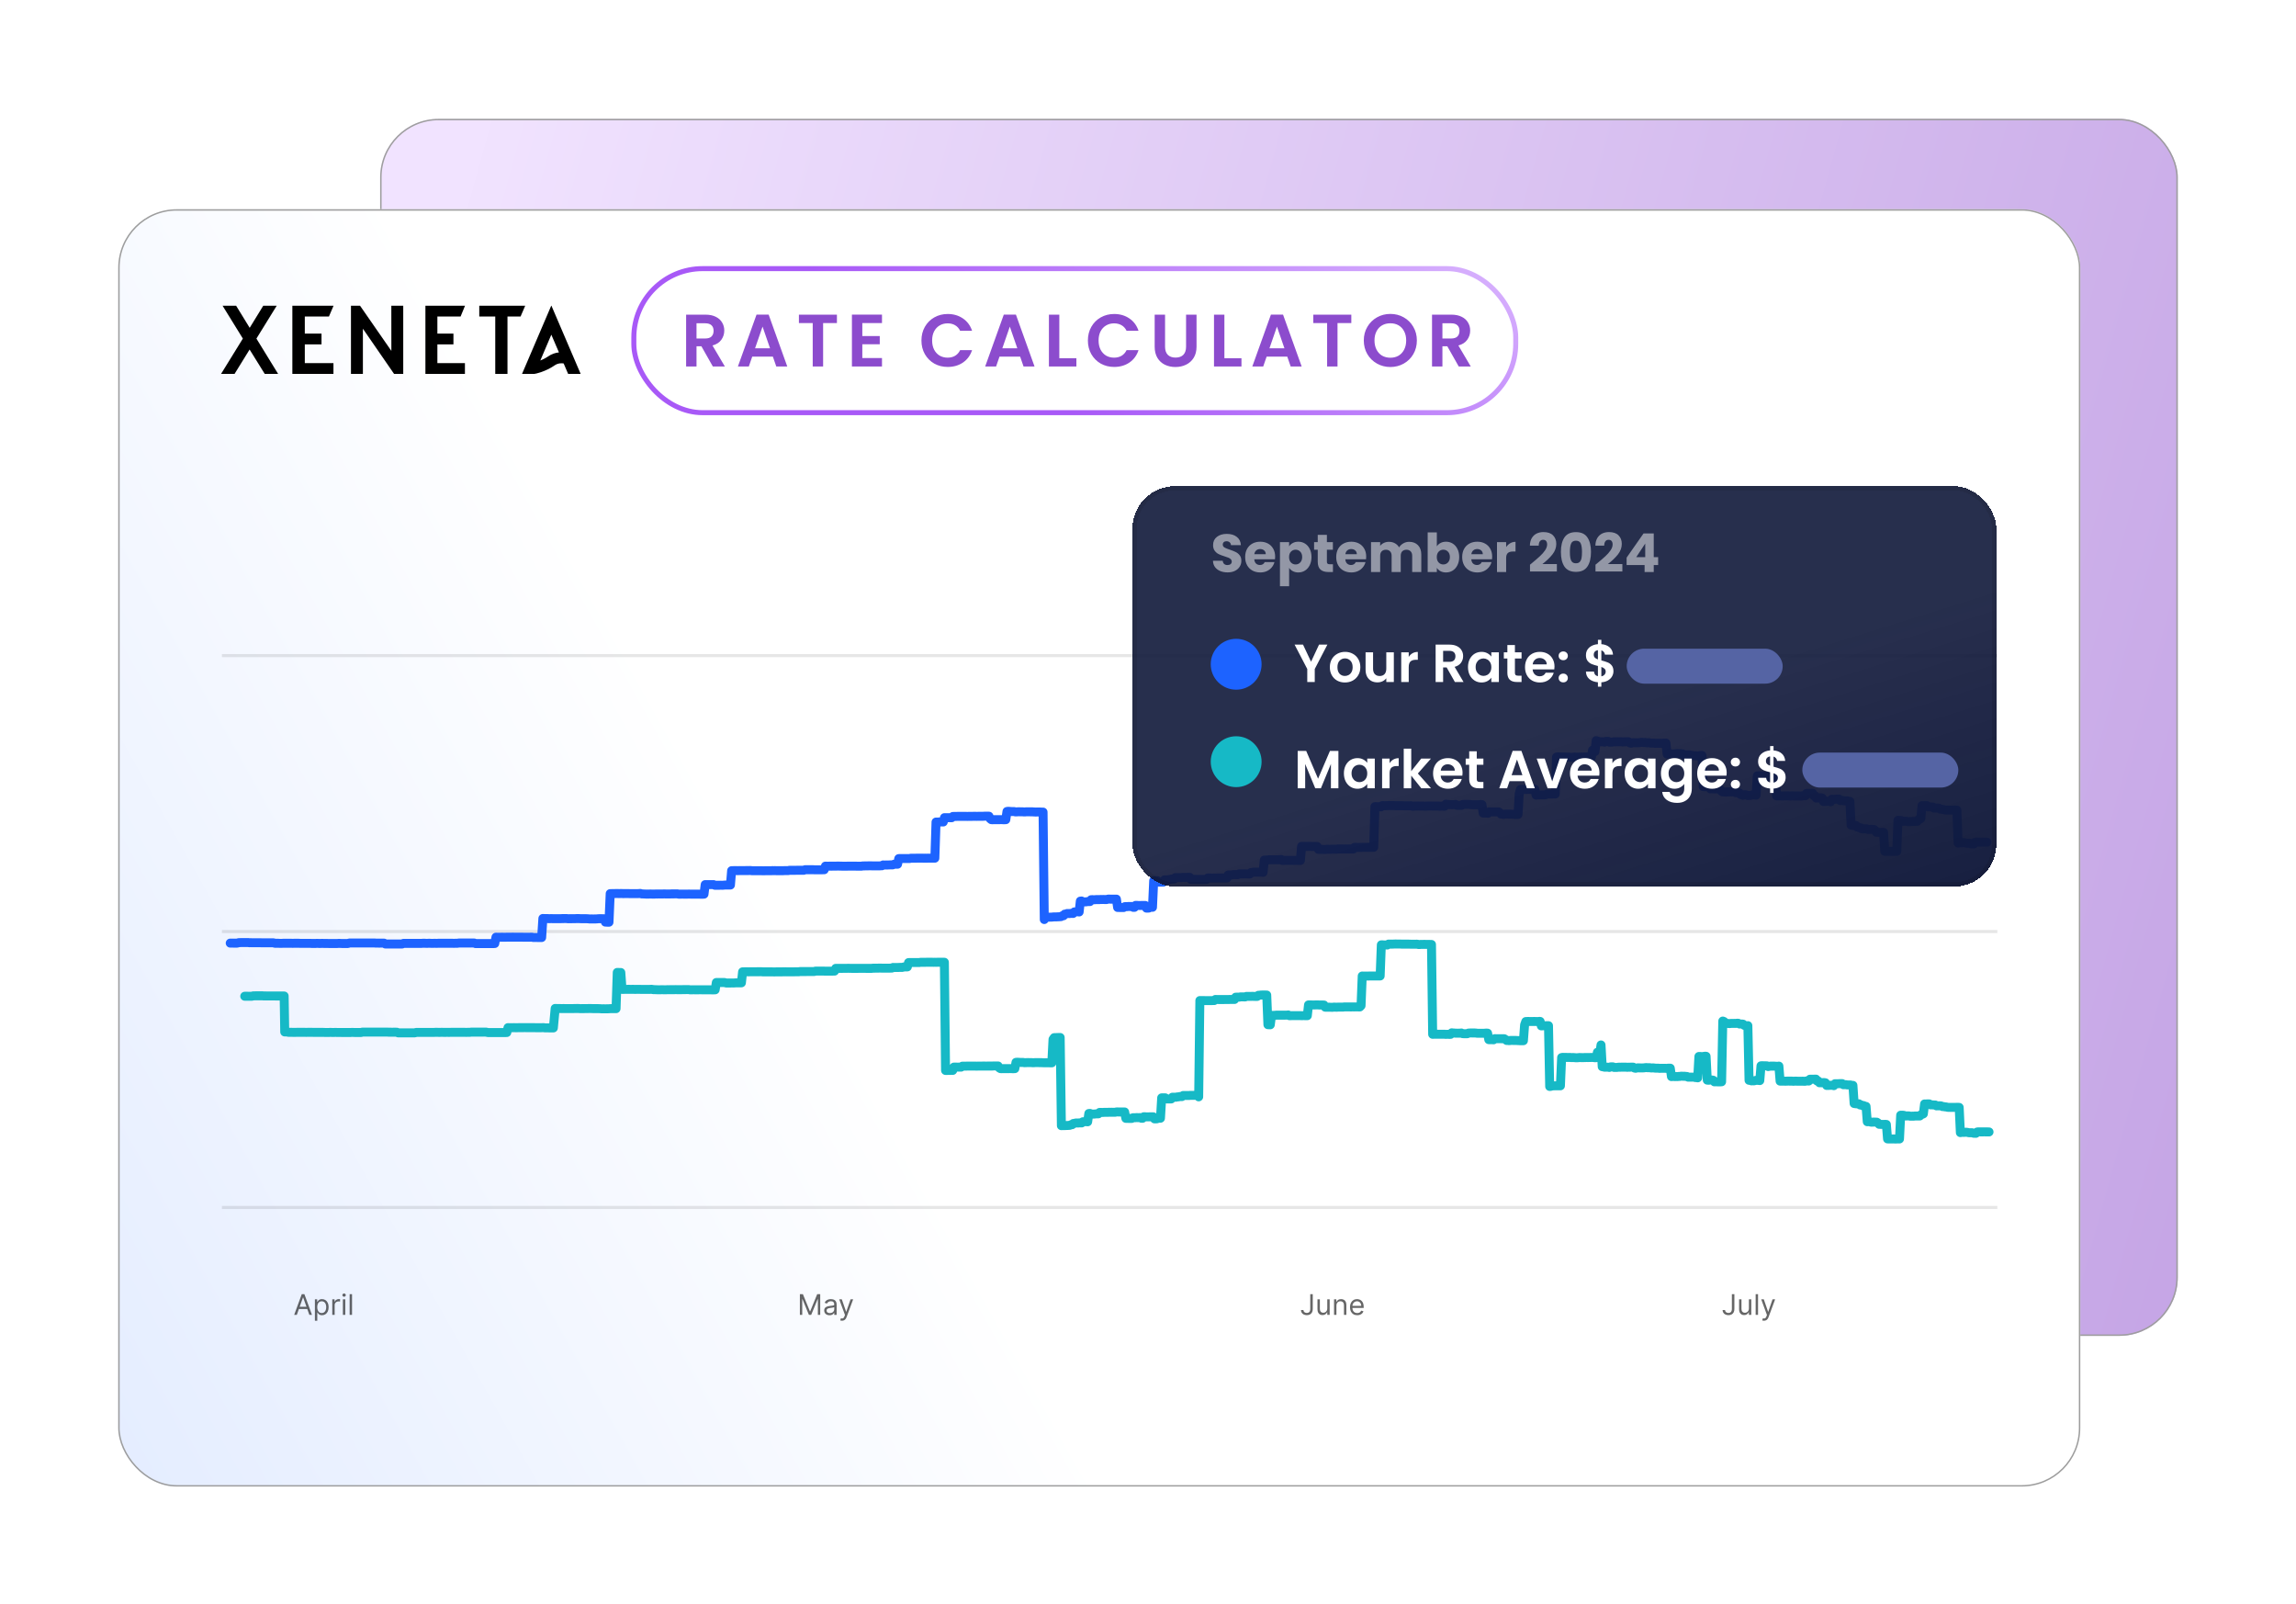 <svg width="1107" height="773" viewBox="0 0 1107 773" fill="none" xmlns="http://www.w3.org/2000/svg">
<g filter="url(#filter0_d_7642_1999)">
<g clip-path="url(#clip0_7642_1999)">
<rect x="183.281" y="46" width="866.717" height="586.611" rx="28.191" fill="url(#paint0_linear_7642_1999)" fill-opacity="0.5"/>
</g>
<rect x="183.626" y="46.345" width="866.027" height="585.921" rx="27.846" stroke="#9E9E9E" stroke-width="0.69"/>
</g>
<g filter="url(#filter1_d_7642_1999)">
<g clip-path="url(#clip1_7642_1999)">
<rect x="57" y="89.57" width="946" height="615.668" rx="28.191" fill="url(#paint1_linear_7642_1999)"/>
</g>
<rect x="57.345" y="89.915" width="945.31" height="614.978" rx="27.846" stroke="#9D9D9D" stroke-width="0.69"/>
</g>
<rect x="305.6" y="129.479" width="425.199" height="69.428" rx="33.151" stroke="url(#paint2_linear_7642_1999)" stroke-width="2.411"/>
<path d="M343.694 176.648L338.182 166.914H335.82V176.648H330.809V151.667H340.186C342.119 151.667 343.765 152.013 345.125 152.705C346.485 153.373 347.499 154.292 348.167 155.461C348.859 156.606 349.205 157.895 349.205 159.326C349.205 160.973 348.728 162.464 347.774 163.8C346.819 165.112 345.4 166.019 343.515 166.52L349.492 176.648H343.694ZM335.82 163.156H340.007C341.367 163.156 342.381 162.834 343.049 162.189C343.718 161.521 344.052 160.603 344.052 159.434C344.052 158.288 343.718 157.405 343.049 156.785C342.381 156.141 341.367 155.819 340.007 155.819H335.82V163.156ZM372.634 171.888H362.685L361.038 176.648H355.777L364.76 151.631H370.594L379.577 176.648H374.28L372.634 171.888ZM371.274 167.88L367.659 157.429L364.045 167.88H371.274ZM403.514 151.667V155.711H396.857V176.648H391.847V155.711H385.19V151.667H403.514ZM415.76 155.711V161.975H424.17V165.947H415.76V172.568H425.244V176.648H410.749V151.631H425.244V155.711H415.76ZM444.266 164.122C444.266 161.664 444.815 159.469 445.913 157.537C447.034 155.58 448.549 154.065 450.458 152.991C452.391 151.894 454.55 151.345 456.936 151.345C459.728 151.345 462.173 152.061 464.273 153.492C466.373 154.924 467.84 156.904 468.675 159.434H462.913C462.34 158.241 461.529 157.346 460.479 156.749C459.453 156.153 458.26 155.855 456.9 155.855C455.445 155.855 454.144 156.201 452.999 156.892C451.878 157.561 450.995 158.515 450.351 159.756C449.73 160.996 449.42 162.452 449.42 164.122C449.42 165.768 449.73 167.224 450.351 168.488C450.995 169.729 451.878 170.695 452.999 171.387C454.144 172.055 455.445 172.389 456.9 172.389C458.26 172.389 459.453 172.091 460.479 171.495C461.529 170.874 462.34 169.968 462.913 168.775H468.675C467.84 171.328 466.373 173.32 464.273 174.752C462.197 176.159 459.752 176.863 456.936 176.863C454.55 176.863 452.391 176.326 450.458 175.253C448.549 174.155 447.034 172.64 445.913 170.707C444.815 168.775 444.266 166.58 444.266 164.122ZM491.852 171.888H481.902L480.256 176.648H474.995L483.978 151.631H489.812L498.795 176.648H493.498L491.852 171.888ZM490.492 167.88L486.877 157.429L483.262 167.88H490.492ZM510.742 172.676H518.974V176.648H505.732V151.667H510.742V172.676ZM524.521 164.122C524.521 161.664 525.07 159.469 526.167 157.537C527.289 155.58 528.804 154.065 530.712 152.991C532.645 151.894 534.804 151.345 537.19 151.345C539.982 151.345 542.428 152.061 544.527 153.492C546.627 154.924 548.094 156.904 548.929 159.434H543.167C542.595 158.241 541.783 157.346 540.734 156.749C539.708 156.153 538.515 155.855 537.155 155.855C535.699 155.855 534.399 156.201 533.254 156.892C532.132 157.561 531.249 158.515 530.605 159.756C529.985 160.996 529.675 162.452 529.675 164.122C529.675 165.768 529.985 167.224 530.605 168.488C531.249 169.729 532.132 170.695 533.254 171.387C534.399 172.055 535.699 172.389 537.155 172.389C538.515 172.389 539.708 172.091 540.734 171.495C541.783 170.874 542.595 169.968 543.167 168.775H548.929C548.094 171.328 546.627 173.32 544.527 174.752C542.451 176.159 540.006 176.863 537.19 176.863C534.804 176.863 532.645 176.326 530.712 175.253C528.804 174.155 527.289 172.64 526.167 170.707C525.07 168.775 524.521 166.58 524.521 164.122ZM561.727 151.667V167.128C561.727 168.822 562.168 170.123 563.051 171.029C563.934 171.912 565.175 172.354 566.773 172.354C568.396 172.354 569.649 171.912 570.531 171.029C571.414 170.123 571.856 168.822 571.856 167.128V151.667H576.902V167.093C576.902 169.216 576.437 171.018 575.506 172.497C574.599 173.952 573.371 175.05 571.82 175.789C570.293 176.529 568.587 176.899 566.702 176.899C564.841 176.899 563.147 176.529 561.62 175.789C560.117 175.05 558.924 173.952 558.041 172.497C557.158 171.018 556.717 169.216 556.717 167.093V151.667H561.727ZM590.333 172.676H598.564V176.648H585.322V151.667H590.333V172.676ZM620.646 171.888H610.696L609.05 176.648H603.789L612.772 151.631H618.606L627.589 176.648H622.292L620.646 171.888ZM619.286 167.88L615.671 157.429L612.056 167.88H619.286ZM651.526 151.667V155.711H644.869V176.648H639.859V155.711H633.202V151.667H651.526ZM670.357 176.899C668.019 176.899 665.871 176.35 663.915 175.253C661.958 174.155 660.407 172.64 659.262 170.707C658.117 168.751 657.544 166.544 657.544 164.086C657.544 161.653 658.117 159.469 659.262 157.537C660.407 155.58 661.958 154.053 663.915 152.956C665.871 151.858 668.019 151.309 670.357 151.309C672.719 151.309 674.866 151.858 676.799 152.956C678.755 154.053 680.294 155.58 681.416 157.537C682.561 159.469 683.134 161.653 683.134 164.086C683.134 166.544 682.561 168.751 681.416 170.707C680.294 172.64 678.755 174.155 676.799 175.253C674.842 176.35 672.695 176.899 670.357 176.899ZM670.357 172.425C671.86 172.425 673.184 172.091 674.329 171.423C675.475 170.731 676.369 169.753 677.014 168.488C677.658 167.224 677.98 165.756 677.98 164.086C677.98 162.416 677.658 160.961 677.014 159.72C676.369 158.455 675.475 157.489 674.329 156.821C673.184 156.153 671.86 155.819 670.357 155.819C668.854 155.819 667.517 156.153 666.348 156.821C665.203 157.489 664.308 158.455 663.664 159.72C663.02 160.961 662.698 162.416 662.698 164.086C662.698 165.756 663.02 167.224 663.664 168.488C664.308 169.753 665.203 170.731 666.348 171.423C667.517 172.091 668.854 172.425 670.357 172.425ZM703.325 176.648L697.813 166.914H695.451V176.648H690.44V151.667H699.817C701.75 151.667 703.396 152.013 704.756 152.705C706.116 153.373 707.13 154.292 707.798 155.461C708.49 156.606 708.836 157.895 708.836 159.326C708.836 160.973 708.359 162.464 707.405 163.8C706.45 165.112 705.031 166.019 703.146 166.52L709.123 176.648H703.325ZM695.451 163.156H699.638C700.998 163.156 702.012 162.834 702.681 162.189C703.349 161.521 703.683 160.603 703.683 159.434C703.683 158.288 703.349 157.405 702.681 156.785C702.012 156.141 700.998 155.819 699.638 155.819H695.451V163.156Z" fill="#8C4CCD"/>
<path d="M117.096 163.198L107.317 147.367H113.851L120.384 158.012L126.918 147.367H133.41L123.63 163.198L134.084 180.207H127.635L120.342 168.468L113.092 180.207H106.59L117.086 163.198H117.096Z" fill="black"/>
<path d="M160.814 147.367L158.597 152.565H146.961V160.804H155.012V166.002H146.961V175.009H160.772V180.207H140.957V147.367H160.814Z" fill="black"/>
<path d="M224.203 147.367L222.071 152.565H210.882V160.804H218.624V166.002H210.882V175.009H224.162V180.207H205.109V147.367H224.203Z" fill="black"/>
<path d="M188.664 147.367H194.418V180.207H189.991L174.969 158.437V180.207H169.215V147.367H173.599L188.696 169.138L188.674 147.367H188.664Z" fill="black"/>
<path d="M253.226 147.367H231.078V152.565H238.784V180.207H244.68V152.565H250.991L253.226 147.367Z" fill="black"/>
<path d="M279.957 180.207L265.881 147.367H265.764L251.699 180.207H257.7C258.083 180.207 263.073 179.134 267.328 176.156C269.073 174.936 270.882 175.041 271.765 175.188L273.914 180.207H279.957ZM264.232 171.811C263.03 172.642 261.711 173.294 260.509 173.768L265.818 161.32L269.488 169.853C267.828 170.032 265.977 170.59 264.243 171.811H264.232Z" fill="black"/>
<path opacity="0.1" d="M963 449H107" stroke="black" stroke-width="1.5"/>
<path opacity="0.1" d="M963 316H107" stroke="black" stroke-width="1.5"/>
<path opacity="0.1" d="M963 582H107" stroke="black" stroke-width="1.5"/>
<path opacity="0.6" d="M143.101 633.773H141.832L145.503 623.776H146.752L150.423 633.773H149.154L146.167 625.357H146.088L143.101 633.773ZM143.569 629.868H148.686V630.942H143.569V629.868ZM151.825 636.585V626.275H152.938V627.466H153.074C153.159 627.336 153.276 627.17 153.426 626.968C153.579 626.763 153.797 626.581 154.08 626.421C154.366 626.259 154.754 626.177 155.242 626.177C155.873 626.177 156.43 626.335 156.911 626.651C157.393 626.967 157.769 627.414 158.039 627.993C158.309 628.573 158.444 629.256 158.444 630.044C158.444 630.838 158.309 631.526 158.039 632.109C157.769 632.688 157.395 633.137 156.916 633.456C156.438 633.772 155.886 633.93 155.261 633.93C154.78 633.93 154.394 633.85 154.104 633.69C153.815 633.528 153.592 633.344 153.436 633.139C153.279 632.931 153.159 632.758 153.074 632.621H152.977V636.585H151.825ZM152.957 630.024C152.957 630.591 153.04 631.09 153.206 631.523C153.372 631.953 153.615 632.289 153.933 632.533C154.252 632.774 154.643 632.895 155.105 632.895C155.587 632.895 155.989 632.768 156.311 632.514C156.636 632.257 156.88 631.912 157.043 631.479C157.209 631.043 157.292 630.558 157.292 630.024C157.292 629.497 157.211 629.022 157.048 628.599C156.889 628.172 156.646 627.836 156.321 627.588C155.998 627.338 155.593 627.212 155.105 627.212C154.636 627.212 154.243 627.331 153.924 627.569C153.605 627.803 153.364 628.132 153.201 628.555C153.039 628.975 152.957 629.464 152.957 630.024ZM160.202 633.773V626.275H161.315V627.408H161.393C161.53 627.037 161.777 626.736 162.135 626.504C162.493 626.273 162.896 626.158 163.346 626.158C163.43 626.158 163.536 626.159 163.663 626.163C163.79 626.166 163.886 626.171 163.951 626.177V627.349C163.912 627.339 163.822 627.325 163.682 627.305C163.546 627.282 163.401 627.271 163.248 627.271C162.883 627.271 162.558 627.347 162.272 627.5C161.988 627.65 161.764 627.858 161.598 628.125C161.435 628.389 161.354 628.69 161.354 629.028V633.773H160.202ZM165.317 633.773V626.275H166.469V633.773H165.317ZM165.902 625.025C165.678 625.025 165.484 624.949 165.321 624.796C165.162 624.643 165.082 624.459 165.082 624.244C165.082 624.029 165.162 623.846 165.321 623.693C165.484 623.54 165.678 623.463 165.902 623.463C166.127 623.463 166.319 623.54 166.478 623.693C166.641 623.846 166.723 624.029 166.723 624.244C166.723 624.459 166.641 624.643 166.478 624.796C166.319 624.949 166.127 625.025 165.902 625.025ZM169.731 623.776V633.773H168.579V623.776H169.731Z" fill="black"/>
<path opacity="0.6" d="M385.659 623.776H387.104L390.502 632.075H390.619L394.017 623.776H395.462V633.773H394.329V626.177H394.232L391.107 633.773H390.014L386.889 626.177H386.792V633.773H385.659V623.776ZM399.94 633.949C399.465 633.949 399.033 633.86 398.646 633.681C398.259 633.498 397.951 633.236 397.723 632.895C397.496 632.55 397.382 632.133 397.382 631.645C397.382 631.215 397.466 630.867 397.636 630.6C397.805 630.33 398.031 630.119 398.314 629.966C398.597 629.813 398.91 629.699 399.251 629.624C399.596 629.546 399.943 629.484 400.291 629.438C400.747 629.38 401.116 629.336 401.399 629.307C401.686 629.274 401.894 629.22 402.024 629.146C402.158 629.071 402.224 628.94 402.224 628.755V628.716C402.224 628.234 402.093 627.86 401.829 627.593C401.569 627.326 401.173 627.193 400.643 627.193C400.093 627.193 399.661 627.313 399.349 627.554C399.037 627.795 398.817 628.052 398.69 628.325L397.596 627.935C397.792 627.479 398.052 627.124 398.378 626.871C398.706 626.613 399.064 626.434 399.452 626.334C399.842 626.229 400.226 626.177 400.604 626.177C400.844 626.177 401.121 626.207 401.434 626.265C401.749 626.321 402.054 626.436 402.346 626.612C402.643 626.788 402.888 627.053 403.084 627.408C403.279 627.762 403.376 628.237 403.376 628.833V633.773H402.224V632.758H402.166C402.088 632.921 401.958 633.095 401.775 633.28C401.593 633.466 401.351 633.624 401.048 633.754C400.745 633.884 400.376 633.949 399.94 633.949ZM400.115 632.914C400.571 632.914 400.955 632.825 401.268 632.646C401.583 632.467 401.821 632.236 401.98 631.953C402.143 631.669 402.224 631.372 402.224 631.059V630.005C402.176 630.063 402.068 630.117 401.902 630.166C401.739 630.211 401.551 630.252 401.336 630.288C401.124 630.32 400.918 630.35 400.716 630.376C400.517 630.398 400.356 630.418 400.233 630.434C399.933 630.473 399.653 630.537 399.393 630.625C399.136 630.709 398.928 630.838 398.768 631.01C398.612 631.18 398.534 631.411 398.534 631.704C398.534 632.104 398.682 632.407 398.978 632.612C399.277 632.813 399.657 632.914 400.115 632.914ZM405.953 636.585C405.758 636.585 405.583 636.569 405.43 636.537C405.278 636.507 405.172 636.478 405.113 636.449L405.406 635.433C405.686 635.505 405.933 635.531 406.148 635.511C406.363 635.492 406.553 635.396 406.719 635.223C406.889 635.054 407.043 634.779 407.183 634.398L407.398 633.812L404.625 626.275H405.875L407.945 632.25H408.023L410.093 626.275H411.342L408.159 634.867C408.016 635.254 407.839 635.575 407.627 635.829C407.416 636.086 407.17 636.276 406.89 636.4C406.614 636.524 406.301 636.585 405.953 636.585Z" fill="black"/>
<path opacity="0.6" d="M631.73 623.776H632.94V630.922C632.94 631.56 632.823 632.102 632.589 632.548C632.355 632.994 632.024 633.332 631.598 633.564C631.172 633.795 630.669 633.91 630.089 633.91C629.543 633.91 629.056 633.811 628.63 633.612C628.203 633.411 627.868 633.124 627.624 632.753C627.38 632.382 627.258 631.941 627.258 631.43H628.449C628.449 631.713 628.519 631.961 628.659 632.172C628.802 632.381 628.998 632.543 629.245 632.66C629.492 632.778 629.774 632.836 630.089 632.836C630.438 632.836 630.734 632.763 630.978 632.616C631.222 632.47 631.408 632.255 631.534 631.972C631.665 631.686 631.73 631.336 631.73 630.922V623.776ZM639.936 630.708V626.275H641.088V633.773H639.936V632.504H639.858C639.682 632.885 639.409 633.209 639.038 633.476C638.667 633.739 638.198 633.871 637.632 633.871C637.163 633.871 636.747 633.769 636.382 633.564C636.018 633.355 635.731 633.043 635.523 632.626C635.315 632.206 635.21 631.678 635.21 631.04V626.275H636.363V630.962C636.363 631.508 636.516 631.944 636.821 632.27C637.131 632.595 637.524 632.758 638.003 632.758C638.289 632.758 638.581 632.685 638.877 632.538C639.176 632.392 639.427 632.167 639.628 631.865C639.834 631.562 639.936 631.176 639.936 630.708ZM644.35 629.263V633.773H643.198V626.275H644.311V627.447H644.409C644.585 627.066 644.852 626.76 645.21 626.529C645.568 626.295 646.03 626.177 646.596 626.177C647.104 626.177 647.548 626.282 647.929 626.49C648.31 626.695 648.606 627.007 648.817 627.427C649.029 627.844 649.135 628.371 649.135 629.009V633.773H647.982V629.087C647.982 628.498 647.829 628.039 647.524 627.71C647.218 627.378 646.798 627.212 646.264 627.212C645.896 627.212 645.568 627.292 645.278 627.452C644.992 627.611 644.765 627.844 644.599 628.15C644.433 628.456 644.35 628.827 644.35 629.263ZM654.384 633.93C653.661 633.93 653.038 633.77 652.514 633.451C651.993 633.129 651.591 632.68 651.308 632.104C651.028 631.525 650.888 630.851 650.888 630.083C650.888 629.315 651.028 628.638 651.308 628.052C651.591 627.463 651.985 627.004 652.49 626.675C652.997 626.343 653.59 626.177 654.267 626.177C654.657 626.177 655.043 626.242 655.424 626.373C655.804 626.503 656.151 626.714 656.463 627.007C656.776 627.297 657.025 627.681 657.21 628.159C657.396 628.638 657.489 629.227 657.489 629.927V630.415H651.708V629.419H656.317C656.317 628.996 656.232 628.618 656.063 628.286C655.897 627.954 655.659 627.692 655.35 627.5C655.044 627.308 654.683 627.212 654.267 627.212C653.808 627.212 653.411 627.326 653.075 627.554C652.743 627.779 652.488 628.072 652.309 628.433C652.13 628.794 652.04 629.181 652.04 629.595V630.259C652.04 630.825 652.138 631.305 652.333 631.699C652.532 632.089 652.807 632.387 653.158 632.592C653.51 632.794 653.918 632.895 654.384 632.895C654.686 632.895 654.96 632.852 655.204 632.768C655.451 632.68 655.664 632.55 655.843 632.377C656.022 632.202 656.161 631.983 656.258 631.723L657.371 632.036C657.254 632.413 657.057 632.745 656.781 633.031C656.504 633.315 656.162 633.536 655.755 633.695C655.349 633.852 654.891 633.93 654.384 633.93Z" fill="black"/>
<path opacity="0.6" d="M835.009 623.776H836.219V630.922C836.219 631.56 836.102 632.102 835.868 632.548C835.633 632.994 835.303 633.332 834.877 633.564C834.45 633.795 833.948 633.91 833.368 633.91C832.822 633.91 832.335 633.811 831.909 633.612C831.482 633.411 831.147 633.124 830.903 632.753C830.659 632.382 830.537 631.941 830.537 631.43H831.728C831.728 631.713 831.798 631.961 831.938 632.172C832.081 632.381 832.276 632.543 832.524 632.66C832.771 632.778 833.053 632.836 833.368 632.836C833.717 632.836 834.013 632.763 834.257 632.616C834.501 632.47 834.686 632.255 834.813 631.972C834.943 631.686 835.009 631.336 835.009 630.922V623.776ZM843.215 630.708V626.275H844.367V633.773H843.215V632.504H843.137C842.961 632.885 842.688 633.209 842.317 633.476C841.946 633.739 841.477 633.871 840.911 633.871C840.442 633.871 840.025 633.769 839.661 633.564C839.296 633.355 839.01 633.043 838.802 632.626C838.593 632.206 838.489 631.678 838.489 631.04V626.275H839.641V630.962C839.641 631.508 839.794 631.944 840.1 632.27C840.409 632.595 840.803 632.758 841.282 632.758C841.568 632.758 841.859 632.685 842.156 632.538C842.455 632.392 842.706 632.167 842.907 631.865C843.112 631.562 843.215 631.176 843.215 630.708ZM847.629 623.776V633.773H846.477V623.776H847.629ZM850.481 636.585C850.286 636.585 850.112 636.569 849.959 636.537C849.806 636.507 849.7 636.478 849.642 636.449L849.935 635.433C850.215 635.505 850.462 635.531 850.677 635.511C850.891 635.492 851.082 635.396 851.248 635.223C851.417 635.054 851.572 634.779 851.712 634.398L851.926 633.812L849.154 626.275H850.403L852.473 632.25H852.551L854.621 626.275H855.871L852.688 634.867C852.545 635.254 852.367 635.575 852.156 635.829C851.944 636.086 851.699 636.276 851.419 636.4C851.142 636.524 850.83 636.585 850.481 636.585Z" fill="black"/>
<path d="M118 480.185H118.582H119.163L119.731 480.203H120.313H120.881L121.463 480.185L122.031 480.009H122.612L123.18 479.983H123.762H124.343H124.912H125.493H126.061H126.643L127.211 480.053L127.792 480.027L128.361 480.053H128.942H129.524H130.092H130.673H131.241H131.823H132.391L132.973 480.071H133.541H134.122H134.704H135.272H135.854H136.422H137.003L137.281 497.403H137.862H138.444L139.012 497.579H139.594H140.162H140.743L141.311 497.606H141.893H142.461L143.043 497.579H143.624H144.192H144.774H145.342H145.923H146.492H147.073L147.641 497.606L148.223 497.579H148.804H149.372H149.954H150.522L151.104 497.606H151.672H152.253H152.821H153.403H153.985H154.553H155.134H155.702L156.284 497.623L156.852 497.65H157.434H158.002H158.583L159.165 497.606L159.733 497.623L160.315 497.65H160.883L161.464 497.623H162.032L162.614 497.65H163.196H163.764H164.345L164.913 497.667H165.495H166.063H166.645H167.213H167.794H168.376H168.944L169.525 497.623H170.094L170.675 497.65L171.243 497.667H171.825H172.393H172.974H173.556H174.124L174.706 497.474H175.274H175.855H176.423H177.005H177.573H178.155H178.736H179.304H179.886H180.454H181.036H181.604H182.185H182.767H183.335H183.917H184.485H185.066H185.634H186.216H186.784L187.366 497.518H187.947H188.515L189.097 497.535L189.665 497.518H190.246H190.815L191.396 497.535L191.964 497.843H192.546H193.127H193.695H194.277H194.845H195.427H195.995H196.576H197.144H197.726H198.308H198.876H199.457H200.025L200.607 497.623H201.175H201.757H202.338H202.906H203.488H204.056H204.638H205.206H205.787H206.355H206.937H207.518H208.087H208.668H209.236L209.818 497.579H210.386H210.967L211.536 497.606H212.117L212.699 497.579H213.267L213.848 497.606H214.416H214.998L215.566 497.579L216.148 497.606H216.716L217.297 497.579H217.879H218.447H219.029H219.597H220.178H220.746H221.328H221.91H222.478H223.059H223.627H224.209L224.777 497.606L225.359 497.579H225.927H226.508L227.09 497.491H227.658H228.239H228.808H229.389H229.957H230.539H231.107H231.688H232.27H232.838L233.42 497.474L233.988 497.491H234.569L235.137 497.694H235.719H236.287H236.869H237.45H238.018H238.6H239.168H239.75H240.318H240.899H241.481H242.049H242.631H243.199H243.78L244.348 497.667L244.93 495.328L245.498 495.354H246.08H246.661H247.229L247.811 495.328L248.379 495.354H248.96H249.529L250.11 495.328H250.678H251.26H251.841H252.409L252.991 495.31L253.559 495.328H254.141H254.709H255.29H255.858H256.44H257.022H257.59L258.171 495.354H258.739H259.321H259.889H260.471H261.052L261.62 495.328H262.202L262.77 495.442H263.352H263.92H264.501L265.069 495.46H265.651H266.233H266.801L267.673 486.067L268.241 486.093L268.822 486.111H269.391H269.972L270.54 486.137H271.122L271.703 486.111L272.271 486.137H272.853H273.421H274.003H274.571H275.152H275.72H276.302L276.884 486.111H277.452L278.033 486.093H278.601L279.183 486.111L279.751 486.172L280.333 486.154H280.914H281.482L282.064 486.137H282.632H283.214L283.782 486.111H284.363H284.931L285.513 486.137L286.095 486.154H286.663H287.244H287.812H288.394L288.962 486.172L289.543 486.198L290.112 486.26L290.693 486.242H291.275L291.843 486.26L292.424 486.242H292.992L293.574 486.216L294.142 486.172L294.724 486.154H295.292H295.873L296.455 486.172H297.023L297.605 468.709L298.173 468.727L298.754 468.753H299.322L299.904 476.894H300.486L301.054 476.867H301.635H302.203L302.785 476.85H303.353L303.935 476.867H304.503L305.084 476.85L305.666 476.867L306.234 476.894L306.816 476.867H307.384H307.965H308.533L309.115 476.894H309.683H310.265H310.846H311.414H311.996H312.564H313.145L313.713 476.867L314.295 476.823L314.863 476.999H315.445L316.026 477.026L316.594 477.043L317.176 477.07H317.744H318.326L318.894 477.043H319.475L320.057 477.07H320.625H321.207L321.775 477.026L322.356 477.043L322.924 477.026H323.506H324.074H324.656H325.237L325.805 476.999L326.387 477.026H326.955H327.537H328.105H328.686L329.254 476.999H329.836H330.417L330.986 476.982H331.567H332.135L332.717 477.114L333.285 477.087H333.866L334.435 477.07L335.016 477.087H335.598H336.166H336.747L337.315 477.07H337.897L338.465 477.087H339.047H339.628H340.196H340.778H341.346H341.928H342.496L343.077 477.114H343.645H344.227L344.809 477.087L345.377 473.569H345.958H346.526H347.108H347.676H348.258H348.826H349.407L349.989 473.807H350.557H351.138H351.707H352.288L352.856 473.789L353.438 473.807L354.006 473.789L354.587 473.745L355.169 473.719H355.737H356.319H356.887H357.468L358.036 468.425H358.618L359.2 468.398H359.768H360.349L360.917 468.425L361.499 468.398H362.067H362.649H363.217H363.798H364.38L364.948 468.381H365.53H366.098L366.679 468.363L367.247 468.381L367.829 468.442H368.397H368.979H369.56H370.128H370.71H371.278H371.859H372.428L373.009 468.468H373.577L374.159 468.442H374.74H375.308H375.89H376.458H377.04L377.608 468.398L378.189 468.425L378.771 468.398L379.339 468.425H379.921H380.489H381.07H381.638H382.22H382.788L383.37 468.398H383.951H384.519H385.101L385.669 468.293H386.251H386.819H387.4H387.968H388.55L389.132 468.275H389.7H390.281H390.849H391.431H391.999H392.581L393.149 468.073H393.73H394.312H394.88H395.461H396.029H396.611H397.179L397.761 468.099H398.342H398.91H399.492H400.06H400.642H401.21L401.791 468.073H402.359L402.941 466.745L403.523 466.762H404.091H404.672L405.24 466.745L405.822 466.762L406.39 466.745H406.972H407.54H408.121L408.703 466.718H409.271L409.852 466.745H410.421L411.002 466.762H411.57H412.152H412.72H413.301L413.883 466.745H414.451H415.033H415.601H416.182H416.751H417.332L417.914 466.762H418.482H419.063H419.631H420.213L420.781 466.674H421.363L421.931 466.657H422.512H423.094L423.662 466.63H424.244H424.812L425.393 466.657H425.961H426.543H427.111H427.693H428.274H428.842L429.424 466.613H429.992L430.574 466.305L431.142 466.349L431.723 466.323H432.291H432.873L433.454 466.305L434.023 466.279H434.604H435.172L435.754 466.041H436.322H436.903H437.472L438.053 463.966L438.635 463.939H439.203H439.784H440.352H440.934H441.502H442.084H442.665H443.233L443.815 463.834H444.383H444.965H445.533H446.114L446.682 463.807H447.264H447.846H448.414H448.995H449.563L450.145 463.834L450.713 463.807L451.295 463.834L451.863 463.807H452.444H453.026H453.594H454.175H454.744H455.325L455.893 515.962L456.475 515.979L457.043 515.935H457.624H458.206L458.774 515.918L459.356 515.935L459.924 514.343H460.505H461.073L461.655 514.361L462.237 514.343L462.805 514.361H463.386L463.954 513.904L464.536 513.886H465.104H465.686L466.254 513.86H466.835H467.417H467.985H468.567H469.135H469.716H470.284L470.866 513.886L471.434 513.86H472.016H472.597H473.165L473.747 513.842H474.315H474.896L475.465 513.86L476.046 513.842H476.614H477.196H477.777H478.345L478.927 513.798H479.495H480.077H480.645H481.226L481.808 514.739L482.376 515.082L482.958 515.108L483.526 515.082H484.107H484.675H485.257H485.825H486.407L486.988 515.064L487.556 515.082L488.138 515.108H488.706L489.288 515.082L489.856 512.048L490.437 512.004L491.005 512.022L491.587 512.066L492.168 512.092H492.737H493.318L493.886 512.224L494.468 512.197L495.036 512.18L495.618 512.153L496.186 512.18H496.767H497.349L497.917 512.224H498.498L499.066 512.18H499.648H500.216H500.798L501.379 512.197L501.947 512.18L502.529 512.224L503.097 512.241L503.679 512.268L504.247 512.241H504.828H505.396L505.978 512.268L506.56 512.285H507.128L507.709 500.958L508.277 500.149L508.859 500.131L509.427 500.114L510.009 500.087L510.577 500.07H511.158L511.74 542.573L512.308 542.529H512.89H513.458L514.039 542.503L514.607 542.485L515.189 542.459L515.757 542.415L516.338 542.107H516.92L517.488 541.518L518.07 541.474L518.638 541.28H519.219L519.787 541.298L520.369 541.237H520.951L521.519 541.254L522.1 540.691L522.668 540.665L523.25 540.647H523.818L524.4 540.709L524.968 536.707L525.549 536.663L526.131 536.954L526.699 536.971L527.281 536.997L527.849 536.954L528.43 536.883H528.998L529.58 536.866L530.148 536.188L530.73 536.162L531.311 536.206L531.879 536.188L532.461 536.144H533.029H533.611H534.179L534.76 536.1L535.328 536.118L535.91 536.1L536.491 536.118H537.059H537.641L538.209 535.969L538.791 535.942L539.359 535.986H539.94H540.522H541.09H541.672L542.24 535.969L542.821 539.047H543.389L543.971 539.073H544.539H545.121H545.702L546.27 538.748H546.852H547.42L548.002 538.677L548.57 538.704H549.151L549.719 538.677L550.301 539.003H550.882L551.451 538.282H552.032L552.6 538.325H553.182H553.75L554.332 538.308H554.9H555.481H556.063L556.631 539.293H557.212L557.781 539.267L558.362 538.959L558.93 538.985H559.512L560.093 529.161H560.661H561.243H561.811L562.393 529.689L562.961 529.707H563.542L564.11 529.689H564.692L565.274 528.854H565.842H566.423L566.991 528.88L567.573 528.704H568.141L568.723 528.546H569.291H569.872L570.454 528.027H571.022H571.604H572.172H572.753H573.321L573.903 527.957H574.471H575.053H575.634L576.202 527.939H576.784H577.352L577.934 528.678L578.502 482.263H579.083H579.665H580.233L580.814 482.29H581.382H581.964H582.532H583.114H583.682H584.263L584.845 482.263H585.413L585.995 481.744L586.563 481.762H587.144L587.712 481.788H588.294H588.862H589.444H590.025L590.593 481.762H591.175H591.743H592.325L592.893 481.744H593.474H594.042H594.624H595.205L595.774 480.645L596.355 480.628H596.923H597.505L598.073 480.496H598.654H599.236L599.804 480.513H600.386L600.954 480.258H601.535H602.103H602.685H603.253L603.835 480.232L604.416 480.258L604.984 480.276H605.566H606.134L606.716 479.73H607.284L607.865 479.616L608.433 479.599H609.015H609.597H610.165L610.746 479.616L611.314 493.9L611.896 493.927L612.464 493.944L613.046 489.424H613.614L614.195 489.398H614.777L615.345 489.292L615.926 489.31H616.495H617.076H617.644H618.226H618.807H619.376L619.957 489.292H620.525L621.107 489.204L621.675 489.556H622.256L622.824 489.53H623.406H623.988H624.556H625.137H625.705H626.287H626.855L627.437 489.556H628.005L628.586 489.512L629.168 489.556H629.736H630.318L630.886 484.367H631.467H632.035L632.617 484.393H633.185H633.767L634.348 484.367H634.916H635.498L636.066 484.411H636.648H637.216H637.797L638.379 484.437L638.947 485.466L639.528 485.484H640.097L640.678 485.466L641.246 485.484L641.828 485.51L642.396 485.528L642.977 485.44H643.559L644.127 485.466H644.709L645.277 485.422H645.858H646.426H647.008H647.576L648.158 485.335H648.739H649.307H649.889H650.457L651.039 485.352H651.607L652.188 485.335L652.756 485.352L653.338 485.335H653.92H654.488L655.069 485.352H655.637L656.219 484.745L656.787 470.435L657.368 470.479H657.95H658.518L659.1 470.461H659.668L660.249 470.435H660.817H661.399H661.967H662.549H663.13H663.698H664.28H664.848L665.43 470.417L665.998 455.413H666.579L667.147 455.457H667.729H668.311L668.879 455.501L669.46 455.044H670.028L670.61 455.07H671.178L671.76 455.044L672.328 455.026L672.909 455L673.491 455.026H674.059H674.641H675.209L675.79 455.07H676.358H676.94H677.521H678.09H678.671H679.239L679.821 455.088L680.389 455.114H680.97H681.538H682.12H682.702L683.27 455.07L683.851 455.264H684.419L685.001 455.193H685.569H686.151L686.719 455.176L687.3 455.193H687.882H688.45H689.032L689.6 455.237H690.181L690.749 498.534L691.331 498.507L691.899 498.49H692.481H693.062L693.63 498.507H694.212H694.78H695.362H695.93H696.511L697.093 498.578L697.661 498.534H698.242L698.811 498.578L699.392 498.551L699.96 497.813L700.542 497.9L701.11 497.918L701.691 497.988H702.273L702.841 498.006L703.423 497.988H703.991L704.572 497.9L705.14 498.208L705.722 498.252H706.29H706.872H707.453L708.021 497.944L708.603 497.918L709.171 497.874L709.753 497.9H710.321H710.902L711.47 497.918L712.052 498.006L712.634 498.032H713.202H713.783H714.351H714.933H715.501L716.083 497.988L716.651 497.944L717.232 497.988L717.814 501.111H718.382H718.963L719.532 501.137L720.113 501.181L720.681 500.636L721.263 500.653H721.844H722.413H722.994H723.562L724.144 500.68L724.712 500.653L725.293 500.68L725.861 501.067L726.443 501.506H727.025L727.593 501.612L728.174 501.506L728.742 501.489H729.324L729.892 501.506H730.474H731.042L731.623 501.55L732.205 501.568L732.773 501.612L733.355 501.638L733.923 501.612H734.504L735.072 494.004L735.654 492.386L736.222 492.369L736.804 492.325L737.385 492.369H737.953H738.535H739.103L739.684 492.342L740.253 492.369H740.834L741.416 492.43L741.984 492.325H742.565L743.133 494.471L743.715 494.444L744.283 494.4L744.865 494.427L745.433 494.383H746.015H746.596L747.164 523.672L747.746 523.628L748.314 523.364L748.895 523.382L749.463 523.364H750.045H750.613H751.195L751.776 523.338L752.344 523.364L752.926 509.741L753.494 509.636L754.076 509.68H754.644H755.225L755.793 509.697H756.375L756.957 509.68L757.525 509.759L758.106 509.741H758.674L759.256 509.785L759.824 509.847L760.405 509.829L760.987 509.803L761.555 509.715L762.137 509.759H762.705L763.287 509.785L763.855 509.741H764.436L765.004 509.715L765.586 509.741L766.167 509.715H766.735L767.317 509.697H767.885L768.467 509.741L769.035 509.829L769.616 509.785L770.184 507.182L770.766 507.683H771.348L771.916 503.664L772.497 514.14L773.065 514.228L773.647 514.404L774.215 514.378H774.797L775.365 514.404L775.946 514.51L776.528 514.228H777.096H777.678L778.246 514.51H778.827H779.395L779.977 514.448L780.558 514.36L781.127 514.422L781.708 514.36L782.276 514.378H782.858H783.426L784.007 514.36L784.576 514.466L785.157 514.378L785.739 514.404L786.307 514.36H786.888L787.457 514.378L788.038 514.791L788.606 514.906L789.188 514.774L789.756 514.686L790.337 514.73H790.919L791.487 514.747L792.069 514.73L792.637 514.703L793.218 514.615L793.786 514.571L794.368 514.642H794.936H795.518L796.099 514.774L796.667 514.73H797.249L797.817 514.818L798.399 514.862H798.967H799.548L800.13 514.95L800.698 514.923H801.279H801.847H802.429H802.997L803.579 514.967L804.147 514.879H804.728L805.31 514.862L805.878 518.925L806.46 518.881H807.028L807.609 518.925L808.177 518.881L808.759 518.925L809.327 518.837H809.909L810.49 518.731H811.058L811.64 518.793L812.208 518.731L812.79 518.863H813.358L813.939 519.206L814.507 519.189H815.089H815.671L816.239 519.171L816.82 519.206L817.388 519.408L817.97 519.382L818.538 519.514L819.12 509.214H819.701L820.269 509.284L820.851 509.302L821.419 509.196L822.001 509.108L822.569 509.126L823.15 520.629L823.718 520.673L824.3 520.629L824.881 520.524L825.45 520.567L826.031 520.673L826.599 521.438L827.181 521.412L827.749 521.438L828.331 521.456H828.899H829.48L830.062 521.412L830.63 492.149L831.211 492.369L831.779 492.932L832.361 493.266L832.929 493.283L833.511 493.354H834.079L834.66 493.283H835.242H835.81L836.392 493.266L836.96 493.283L837.541 493.195L838.109 493.222L838.691 493.573H839.273H839.841L840.422 493.653L840.99 494.224L841.572 494.268L842.14 494.55L842.721 494.356L843.29 520.707L843.871 520.751L844.453 520.971L845.021 520.927L845.603 520.971L846.171 520.839L846.752 520.707L847.32 520.734L847.902 520.751L848.47 520.839L849.051 513.715L849.633 513.671L850.201 513.698L850.783 513.715H851.351L851.932 513.742L852.501 514.085L853.082 513.953L853.65 513.865H854.232H854.813H855.381L855.963 513.909L856.531 513.935L857.113 513.953L857.681 513.865L858.262 521.103H858.844H859.412H859.994L860.562 521.129H861.143L861.711 521.103L862.293 521.085L862.861 521.103H863.443H864.024L864.592 521.173L865.174 521.129L865.742 521.103L866.323 521.129L866.892 521.147H867.473H868.041H868.623L869.204 521.129L869.772 521.173H870.354L870.922 521.015H871.504L872.072 521.059L872.653 520.188H873.221H873.803H874.385L874.953 520.144H875.534L876.102 521.041L876.684 521.059L877.252 521.894L877.834 521.85L878.415 521.912L878.983 521.806H879.565L880.133 521.912L880.715 523.187H881.283L881.864 523.161L882.432 523.099L883.014 523.117H883.595L884.164 523.293L884.745 522.352L885.313 522.378H885.895L886.463 522.334L887.045 522.308H887.613H888.194L888.776 522.835L889.344 522.809L889.925 522.792L890.494 522.923L891.075 522.941H891.643H892.225L892.793 523.161L893.374 523.143L893.956 531.885L894.524 531.973L895.106 532.035L895.674 532.017L896.255 532.035L896.823 532.589H897.405L897.987 532.914L898.555 532.888L899.136 533.283H899.704L900.286 540.671L900.854 540.654H901.436L902.004 540.874L902.585 540.891L903.167 540.847H903.735L904.317 540.874L904.885 540.891L905.466 541.261L906.034 541.92L906.616 541.938L907.184 541.964H907.765L908.347 541.982L908.915 541.938L909.497 541.982L910.065 548.956L910.647 548.982H911.215H911.796H912.364L912.946 548.956L913.527 549H914.095L914.677 548.982L915.245 548.956L915.827 548.982L916.395 537.523L916.976 537.549H917.558L918.126 537.637L918.708 537.901L919.276 537.875L919.857 537.857L920.425 537.875L921.007 538.007H921.575L922.157 537.989H922.738L923.306 537.919H923.888H924.456L925.038 537.901H925.606L926.187 537.303L926.755 537.136L927.337 536.872L927.918 532.105L928.487 532.132L929.068 532.088H929.636H930.218L930.786 532.545L931.367 532.519L931.936 532.563L932.517 532.589L933.099 532.607L933.667 533.029L934.248 533.003H934.817L935.398 532.985L935.966 533.047L936.548 533.372H937.129L937.697 533.504L938.279 533.53L938.847 533.68L939.429 533.75H939.997L940.578 533.768L941.146 533.75L941.728 533.768L942.31 533.75H942.878L943.459 533.724H944.027L944.609 533.768L945.177 545.922L945.758 545.816L946.327 545.79L946.908 545.816L947.49 545.746H948.058L948.64 545.816L949.208 545.966L949.789 545.992L950.357 545.966L950.939 545.992L951.507 546.23H952.088L952.67 546.256L953.238 545.64L953.82 545.552H954.388L954.969 545.579H955.538H956.119L956.701 545.552L957.269 545.579H957.85H958.419L959 545.596" stroke="#16B9C6" stroke-width="4.323" stroke-linecap="round" stroke-linejoin="round"/>
<path d="M111 454.575H111.586H112.171L112.744 454.598H113.329H113.901L114.487 454.575L115.059 454.345H115.645L116.217 454.311H116.803H117.389H117.961H118.547H119.119H119.704L120.277 454.403L120.862 454.368L121.434 454.403H122.02H122.606H123.178H123.764H124.336H124.922H125.494L126.08 454.426H126.652H127.237H127.823H128.395H128.981H129.553H130.139H130.711H131.297H131.882L132.455 454.656H133.04H133.612H134.198L134.77 454.69H135.356H135.928L136.514 454.656H137.1H137.672H138.258H138.83H139.415H139.988H140.573L141.145 454.69L141.731 454.656H142.317H142.889H143.475H144.047L144.633 454.69H145.205H145.79H146.363H146.948H147.534H148.106H148.692H149.264L149.85 454.713L150.422 454.747H151.008H151.58H152.166L152.751 454.69L153.323 454.713L153.909 454.747H154.481L155.067 454.713H155.639L156.225 454.747H156.811H157.383H157.969L158.541 454.77H159.126H159.699H160.284H160.856H161.442H162.028H162.6L163.186 454.713H163.758L164.344 454.747L164.916 454.77H165.501H166.074H166.659H167.245H167.817L168.403 454.518H168.975H169.561H170.133H170.719H171.291H171.877H172.462H173.034H173.62H174.192H174.778H175.35H175.936H176.522H177.094H177.68H178.252H178.837H179.41H179.995H180.567L181.153 454.575H181.739H182.311L182.897 454.598L183.469 454.575H184.055H184.627L185.212 454.598L185.785 455H186.37H186.956H187.528H188.114H188.686H189.272H189.844H190.43H191.002H191.588H192.173H192.745H193.331H193.903L194.489 454.713H195.061H195.647H196.233H196.805H197.39H197.963H198.548H199.12H199.706H200.278H200.864H201.45H202.022H202.608H203.18L203.766 454.656H204.338H204.923L205.496 454.69H206.081L206.667 454.656H207.239L207.825 454.69H208.397H208.983L209.555 454.656L210.141 454.69H210.713L211.299 454.656H211.884H212.456H213.042H213.614H214.2H214.772H215.358H215.944H216.516H217.101H217.674H218.259L218.831 454.69L219.417 454.656H219.989H220.575L221.161 454.541H221.733H222.319H222.891H223.477H224.049H224.634H225.207H225.792H226.378H226.95L227.536 454.518L228.108 454.541H228.694L229.266 454.805H229.852H230.424H231.009H231.595H232.167H232.753H233.325H233.911H234.483H235.069H235.655H236.227H236.812H237.385H237.97L238.542 454.77L239.128 451.716L239.7 451.75H240.286H240.872H241.444L242.03 451.716L242.602 451.75H243.188H243.76L244.345 451.716H244.918H245.503H246.089H246.661L247.247 451.693L247.819 451.716H248.405H248.977H249.563H250.135H250.72H251.306H251.878L252.464 451.75H253.036H253.622H254.194H254.78H255.366L255.938 451.716H256.523L257.096 451.865H257.681H258.253H258.839L259.411 451.888H259.997H260.583H261.155L261.741 442.701L262.313 442.736L262.899 442.759H263.471H264.056L264.628 442.793H265.214L265.8 442.759L266.372 442.793H266.958H267.53H268.116H268.688H269.274H269.846H270.431L271.017 442.759H271.589L272.175 442.736H272.747L273.333 442.759L273.905 442.839L274.491 442.816H275.077H275.649L276.234 442.793H276.807H277.392L277.964 442.759H278.55H279.122L279.708 442.793L280.294 442.816H280.866H281.452H282.024H282.609L283.182 442.839L283.767 442.874L284.339 442.954L284.925 442.931H285.511L286.083 442.954L286.669 442.931H287.241L287.827 442.896L288.399 442.839L288.985 442.816H289.557H290.142L290.728 442.839H291.3L291.886 444.447L292.458 444.47L293.044 444.504H293.616L294.202 430.724H294.788L295.36 430.69H295.945H296.518L297.103 430.667H297.675L298.261 430.69H298.833L299.419 430.667L300.005 430.69L300.577 430.724L301.163 430.69H301.735H302.32H302.893L303.478 430.724H304.05H304.636H305.222H305.794H306.38H306.952H307.538L308.11 430.69L308.696 430.632L309.268 430.862H309.853L310.439 430.896L311.011 430.919L311.597 430.954H312.169H312.755L313.327 430.919H313.913L314.498 430.954H315.071H315.656L316.229 430.896L316.814 430.919L317.386 430.896H317.972H318.544H319.13H319.716L320.288 430.862L320.874 430.896H321.446H322.031H322.604H323.189L323.761 430.862H324.347H324.933L325.505 430.839H326.091H326.663L327.249 431.011L327.821 430.977H328.407L328.979 430.954L329.564 430.977H330.15H330.722H331.308L331.88 430.954H332.466L333.038 430.977H333.624H334.21H334.782H335.367H335.939H336.525H337.097L337.683 431.011H338.255H338.841L339.427 430.977L339.999 426.383H340.585H341.157H341.742H342.315H342.9H343.472H344.058L344.644 426.693H345.216H345.802H346.374H346.96L347.532 426.67L348.118 426.693L348.69 426.67L349.275 426.613L349.861 426.579H350.433H351.019H351.591H352.177L352.749 419.666H353.335L353.92 419.631H354.493H355.078L355.65 419.666L356.236 419.631H356.808H357.394H357.966H358.552H359.138L359.71 419.608H360.296H360.868L361.453 419.585L362.026 419.608L362.611 419.689H363.183H363.769H364.355H364.927H365.513H366.085H366.671H367.243L367.829 419.723H368.401L368.986 419.689H369.572H370.144H370.73H371.302H371.888L372.46 419.631L373.046 419.666L373.631 419.631L374.204 419.666H374.789H375.361H375.947H376.519H377.105H377.677L378.263 419.631H378.849H379.421H380.007L380.579 419.493H381.164H381.737H382.322H382.894H383.48L384.066 419.47H384.638H385.224H385.796H386.382H386.954H387.539L388.112 419.206H388.697H389.283H389.855H390.441H391.013H391.599H392.171L392.757 419.241H393.342H393.915H394.5H395.072H395.658H396.23L396.816 419.206H397.388L397.974 417.472L398.56 417.495H399.132H399.717L400.29 417.472L400.875 417.495L401.448 417.472H402.033H402.605H403.191L403.777 417.438H404.349L404.935 417.472H405.507L406.093 417.495H406.665H407.25H407.823H408.408L408.994 417.472H409.566H410.152H410.724H411.31H411.882H412.468L413.053 417.495H413.626H414.211H414.783H415.369L415.941 417.38H416.527L417.099 417.357H417.685H418.271L418.843 417.323H419.428H420.001L420.586 417.357H421.158H421.744H422.316H422.902H423.488H424.06L424.646 417.3H425.218L425.804 416.898L426.376 416.955L426.961 416.921H427.534H428.119L428.705 416.898L429.277 416.864H429.863H430.435L431.021 416.554H431.593H432.179H432.751L433.336 413.843L433.922 413.809H434.494H435.08H435.652H436.238H436.81H437.396H437.982H438.554L439.139 413.671H439.712H440.297H440.87H441.455L442.027 413.637H442.613H443.199H443.771H444.357H444.929L445.515 413.671L446.087 413.637L446.672 413.671L447.245 413.637H447.83H448.416H448.988H449.574H450.146H450.732L451.304 396.228L451.89 396.251L452.462 396.193H453.047H453.633L454.205 396.17L454.791 396.193L455.363 394.115H455.949H456.521L457.107 394.138L457.693 394.115L458.265 394.138H458.85L459.423 393.541L460.008 393.518H460.58H461.166L461.738 393.483H462.324H462.91H463.482H464.068H464.64H465.225H465.798L466.383 393.518L466.955 393.483H467.541H468.127H468.699L469.285 393.46H469.857H470.443L471.015 393.483L471.601 393.46H472.173H472.758H473.344H473.916L474.502 393.403H475.074H475.66H476.232H476.818L477.404 394.632L477.976 395.08L478.561 395.114L479.134 395.08H479.719H480.291H480.877H481.449H482.035L482.621 395.057L483.193 395.08L483.779 395.114H484.351L484.936 395.08L485.509 391.118L486.094 391.06L486.667 391.083L487.252 391.141L487.838 391.175H488.41H488.996L489.568 391.347L490.154 391.313L490.726 391.29L491.312 391.256L491.884 391.29H492.469H493.055L493.627 391.347H494.213L494.785 391.29H495.371H495.943H496.529L497.115 391.313L497.687 391.29L498.272 391.347L498.845 391.37L499.43 391.405L500.002 391.37H500.588H501.16L501.746 391.405L502.332 391.428H502.904L503.49 443.217L504.062 442.161L504.647 442.138L505.22 442.115L505.805 442.081L506.377 442.058H506.963L507.549 442L508.121 441.943H508.707H509.279L509.865 441.908L510.437 441.885L511.023 441.851L511.595 441.793L512.18 441.392H512.766L513.338 440.622L513.924 440.565L514.496 440.312H515.082L515.654 440.335L516.24 440.255H516.826L517.398 440.278L517.983 439.543L518.556 439.508L519.141 439.485H519.713L520.299 439.566L520.871 434.341L521.457 434.283L522.043 434.662L522.615 434.685L523.201 434.72L523.773 434.662L524.358 434.57H524.931L525.516 434.547L526.088 433.663L526.674 433.629L527.26 433.686L527.832 433.663L528.418 433.606H528.99H529.576H530.148L530.734 433.548L531.306 433.571L531.891 433.548L532.477 433.571H533.049H533.635L534.207 433.376L534.793 433.342L535.365 433.399H535.951H536.536H537.109H537.694L538.267 433.376L538.852 437.395H539.424L540.01 437.43H540.582H541.168H541.754L542.326 437.005H542.912H543.484L544.069 436.913L544.642 436.947H545.227L545.799 436.913L546.385 437.338H546.971L547.543 436.396H548.129L548.701 436.454H549.287H549.859L550.444 436.431H551.017H551.602H552.188L552.76 437.717H553.346L553.918 437.682L554.504 437.28L555.076 437.315H555.662L556.247 424.488H556.82H557.405H557.977L558.563 425.177L559.135 425.2H559.721L560.293 425.177H560.879L561.465 424.086H562.037H562.622L563.195 424.12L563.78 423.891H564.353L564.938 423.684H565.51H566.096L566.682 423.007H567.254H567.84H568.412H568.998H569.57L570.156 422.915H570.728H571.313H571.899L572.471 422.892H573.057H573.629L574.215 423.856H574.787H575.373H575.958H576.531L577.116 423.891H577.688H578.274H578.846H579.432H580.004H580.59L581.176 423.856H581.748L582.333 423.179L582.906 423.202H583.491L584.064 423.236H584.649H585.221H585.807H586.393L586.965 423.202H587.551H588.123H588.709L589.281 423.179H589.866H590.439H591.024H591.61L592.182 421.743L592.768 421.72H593.34H593.926L594.498 421.548H595.084H595.669L596.242 421.571H596.827L597.399 421.238H597.985H598.557H599.143H599.715L600.301 421.204L600.887 421.238L601.459 421.261H602.044H602.617L603.202 420.549H603.774L604.36 420.4L604.932 420.377H605.518H606.104H606.676L607.262 420.4H607.834L608.42 420.434L608.992 420.457L609.577 414.555H610.15L610.735 414.52H611.321L611.893 414.383L612.479 414.406H613.051H613.637H614.209H614.795H615.38H615.953L616.538 414.383H617.11L617.696 414.268L618.268 414.727H618.854L619.426 414.693H620.012H620.598H621.17H621.755H622.328H622.913H623.485L624.071 414.727H624.643L625.229 414.67L625.815 414.727H626.387H626.973L627.545 407.952H628.131H628.703L629.288 407.986H629.861H630.446L631.032 407.952H631.604H632.19L632.762 408.009H633.348H633.92H634.506L635.091 408.044L635.664 409.387L636.249 409.41H636.821L637.407 409.387L637.979 409.41L638.565 409.445L639.137 409.468L639.723 409.353H640.309L640.881 409.387H641.466L642.039 409.33H642.624H643.196H643.782H644.354L644.94 409.215H645.526H646.098H646.684H647.256L647.842 409.238H648.414L648.999 409.215L649.571 409.238L650.157 409.215H650.743H651.315L651.901 409.238H652.473L653.059 408.446L653.631 408.411L654.217 408.469H654.802H655.374L655.96 408.446H656.532L657.118 408.411H657.69H658.276H658.848H659.434H660.02H660.592H661.177H661.75L662.335 408.388L662.907 388.798H663.493L664.065 388.855H664.651H665.237L665.809 388.912L666.395 388.315H666.967L667.552 388.35H668.125L668.71 388.315L669.282 388.292L669.868 388.258L670.454 388.292H671.026H671.612H672.184L672.77 388.35H673.342H673.927H674.513H675.085H675.671H676.243L676.829 388.373L677.401 388.407H677.987H678.559H679.145H679.731L680.303 388.35L680.888 388.602H681.461L682.046 388.51H682.618H683.204L683.776 388.488L684.362 388.51H684.948H685.52H686.106L686.678 388.568H687.264L687.836 388.545L688.421 388.51L688.993 388.488H689.579H690.165L690.737 388.51H691.323H691.895H692.481H693.053H693.639L694.224 388.602L694.796 388.545H695.382L695.954 388.602L696.54 388.568L697.112 387.603L697.698 387.718L698.27 387.741L698.856 387.833H699.442L700.014 387.856L700.599 387.833H701.172L701.757 387.718L702.329 388.12L702.915 388.177H703.487H704.073H704.659L705.231 387.776L705.817 387.741L706.389 387.684L706.974 387.718H707.547H708.132L708.704 387.741L709.29 387.856L709.876 387.89H710.448H711.034H711.606H712.192H712.764L713.35 387.833L713.922 387.776L714.507 387.833L715.093 391.91H715.665H716.251L716.823 391.944L717.409 392.001L717.981 391.289L718.567 391.312H719.153H719.725H720.31H720.883L721.468 391.347L722.04 391.312L722.626 391.347L723.198 391.852L723.784 392.426H724.37L724.942 392.564L725.528 392.426L726.1 392.403H726.685L727.258 392.426H727.843H728.415L729.001 392.484L729.587 392.507L730.159 392.564L730.745 392.599L731.317 392.564H731.903L732.475 382.631L733.061 380.518L733.633 380.495L734.218 380.438L734.804 380.495H735.376H735.962H736.534L737.12 380.461L737.692 380.495H738.278L738.864 380.575L739.436 380.438H740.021L740.593 383.24L741.179 383.205L741.751 383.148L742.337 383.182L742.909 383.125H743.495H744.081H744.653L745.239 383.067L745.811 382.723L746.396 382.746L746.969 382.723H747.554H748.126H748.712L749.298 382.688L749.87 382.723L750.456 364.935L751.028 364.797L751.614 364.855H752.186H752.771L753.344 364.878H753.929L754.515 364.855L755.087 364.958L755.673 364.935H756.245L756.831 364.992L757.403 365.073L757.989 365.05L758.575 365.015L759.147 364.901L759.732 364.958H760.304L760.89 364.992L761.462 364.935H762.048L762.62 364.901L763.206 364.935L763.792 364.901H764.364L764.95 364.878H765.522L766.107 364.935L766.68 365.05L767.265 364.992L767.837 361.593L768.423 362.248H769.009L769.581 357L770.167 357.23L770.739 357.345L771.325 357.574L771.897 357.54H772.483L773.055 357.574L773.64 357.712L774.226 357.345H774.798H775.384L775.956 357.712H776.542H777.114L777.7 357.632L778.285 357.517L778.858 357.597L779.443 357.517L780.015 357.54H780.601H781.173L781.759 357.517L782.331 357.655L782.917 357.54L783.503 357.574L784.075 357.517H784.661L785.233 357.54L785.818 358.079L786.391 358.229L786.976 358.056L787.548 357.942L788.134 357.999H788.72L789.292 358.022L789.878 357.999L790.45 357.965L791.036 357.85L791.608 357.792L792.193 357.884H792.766H793.351L793.937 358.056L794.509 357.999H795.095L795.667 358.114L796.253 358.171H796.825H797.411L797.996 358.286L798.569 358.252H799.154H799.726H800.312H800.884L801.47 358.309L802.042 358.194H802.628L803.214 358.171L803.786 363.477L804.372 363.419H804.944L805.529 363.477L806.102 363.419L806.687 363.477L807.259 363.362H807.845L808.431 363.224H809.003L809.589 363.304L810.161 363.224L810.747 363.396H811.319L811.905 363.844L812.477 363.821H813.062H813.648L814.22 363.798L814.806 363.844L815.378 364.108L815.964 364.074L816.536 364.246H817.122H817.708L818.28 364.338L818.865 364.361L819.437 364.223L820.023 364.108L820.595 364.131L821.181 379.151L821.753 379.209L822.339 379.151L822.925 379.014L823.497 379.071L824.083 379.209L824.655 380.208L825.24 380.174L825.812 380.208L826.398 380.231H826.97H827.556L828.142 380.174L828.714 380.208L829.3 380.495L829.872 381.23L830.458 381.666L831.03 381.689L831.615 381.781H832.188L832.773 381.689H833.359H833.931L834.517 381.666L835.089 381.689L835.675 381.574L836.247 381.609L836.833 382.068H837.418H837.991L838.576 382.172L839.148 382.918L839.734 382.975L840.306 383.343L840.892 383.09H841.464L842.05 383.148L842.636 383.435L843.208 383.377L843.794 383.435L844.366 383.263L844.951 383.09L845.524 383.125L846.109 383.148L846.681 383.263L847.267 373.961L847.853 373.904L848.425 373.938L849.011 373.961H849.583L850.169 373.995L850.741 374.443L851.326 374.271L851.899 374.156H852.484H853.07H853.642L854.228 374.214L854.8 374.248L855.386 374.271L855.958 374.156L856.544 383.607H857.129H857.702H858.287L858.859 383.642H859.445L860.017 383.607L860.603 383.584L861.175 383.607H861.761H862.347L862.919 383.699L863.505 383.642L864.077 383.607L864.662 383.642L865.234 383.664H865.82H866.392H866.978L867.564 383.642L868.136 383.699H868.722L869.294 383.492H869.88L870.452 383.55L871.037 382.413H871.61H872.195H872.781L873.353 382.355H873.939L874.511 383.527L875.097 383.55L875.669 384.641L876.255 384.583L876.84 384.664L877.412 384.526H877.998L878.57 384.664L879.156 386.329H879.728L880.314 386.294L880.886 386.214L881.472 386.237H882.058L882.63 386.466L883.215 385.238L883.788 385.272H884.373L884.945 385.215L885.531 385.18H886.103H886.689L887.275 385.869L887.847 385.835L888.433 385.812L889.005 385.984L889.591 386.007H890.163H890.748L891.321 386.294L891.906 386.271L892.492 397.686L893.064 397.801L893.65 397.881L894.222 397.858L894.808 397.881L895.38 398.604H895.966L896.551 399.029L897.124 398.995L897.709 399.512H898.281H898.867L899.439 399.489H900.025L900.597 399.776L901.183 399.799L901.769 399.741H902.341L902.927 399.776L903.499 399.799L904.084 400.281L904.656 401.142L905.242 401.165L905.814 401.2H906.4L906.986 401.223L907.558 401.165L908.144 401.223L908.716 410.329L909.302 410.363H909.874H910.459H911.031L911.617 410.329L912.203 410.386H912.775L913.361 410.363L913.933 410.329L914.519 410.363L915.091 395.401L915.677 395.435H916.262L916.834 395.55L917.42 395.894L917.992 395.86L918.578 395.837L919.15 395.86L919.736 396.032H920.308L920.894 396.009H921.48L922.052 395.917H922.637H923.21L923.795 395.894H924.367L924.953 395.113L925.525 394.895L926.111 394.551L926.697 388.327L927.269 388.361L927.855 388.304H928.427H929.013L929.584 388.901L930.17 388.866L930.742 388.924L931.328 388.958L931.914 388.981L932.486 389.532L933.072 389.498H933.644L934.23 389.475L934.802 389.555L935.388 389.98H935.973L936.546 390.153L937.131 390.187L937.703 390.382L938.289 390.474H938.861L939.447 390.497L940.019 390.474L940.605 390.497L941.191 390.474H941.763L942.348 390.44H942.921L943.506 390.497L944.078 406.367L944.664 406.229L945.236 406.195L945.822 406.229L946.408 406.137H946.98L947.566 406.229L948.138 406.425L948.724 406.459L949.296 406.425L949.881 406.459L950.453 406.769H951.039L951.625 406.804L952.197 406L952.783 405.885H953.355L953.941 405.919H954.513H955.099L955.684 405.885L956.256 405.919H956.842H957.414L958 405.942" stroke="#1D63FF" stroke-width="4.323" stroke-linecap="round" stroke-linejoin="round"/>
<g filter="url(#filter2_d_7642_1999)">
<rect x="546" y="218" width="416.525" height="193" rx="20.435" fill="url(#paint3_linear_7642_1999)" shape-rendering="crispEdges"/>
<rect x="547.022" y="219.022" width="414.482" height="190.956" rx="19.414" stroke="black" stroke-opacity="0.1" stroke-width="2.044" shape-rendering="crispEdges"/>
</g>
<path opacity="0.5" d="M591.901 275.892C590.576 275.892 589.389 275.677 588.34 275.246C587.29 274.816 586.447 274.18 585.811 273.337C585.191 272.494 584.864 271.479 584.83 270.291H589.527C589.596 270.962 589.828 271.479 590.224 271.84C590.619 272.184 591.135 272.356 591.772 272.356C592.426 272.356 592.942 272.21 593.32 271.917C593.699 271.608 593.888 271.186 593.888 270.653C593.888 270.205 593.733 269.836 593.424 269.543C593.131 269.251 592.761 269.01 592.314 268.82C591.884 268.631 591.265 268.416 590.456 268.175C589.286 267.814 588.331 267.453 587.591 267.091C586.852 266.73 586.215 266.197 585.682 265.491C585.148 264.786 584.882 263.866 584.882 262.73C584.882 261.044 585.492 259.728 586.714 258.782C587.935 257.818 589.527 257.336 591.488 257.336C593.484 257.336 595.093 257.818 596.314 258.782C597.536 259.728 598.189 261.053 598.275 262.756H593.501C593.467 262.171 593.252 261.715 592.856 261.388C592.46 261.044 591.953 260.872 591.333 260.872C590.8 260.872 590.37 261.018 590.043 261.311C589.716 261.586 589.553 261.99 589.553 262.524C589.553 263.109 589.828 263.564 590.378 263.891C590.929 264.218 591.789 264.571 592.959 264.949C594.129 265.345 595.075 265.724 595.798 266.085C596.538 266.446 597.174 266.971 597.708 267.659C598.241 268.347 598.508 269.233 598.508 270.317C598.508 271.35 598.241 272.287 597.708 273.13C597.192 273.973 596.435 274.644 595.437 275.143C594.439 275.642 593.26 275.892 591.901 275.892ZM614.798 268.279C614.798 268.691 614.772 269.122 614.721 269.569H604.733C604.802 270.464 605.086 271.152 605.585 271.633C606.101 272.098 606.729 272.33 607.469 272.33C608.57 272.33 609.335 271.866 609.766 270.937H614.462C614.222 271.883 613.783 272.735 613.146 273.492C612.527 274.249 611.744 274.842 610.798 275.272C609.852 275.702 608.794 275.917 607.624 275.917C606.213 275.917 604.957 275.616 603.856 275.014C602.755 274.412 601.894 273.552 601.275 272.433C600.656 271.315 600.346 270.008 600.346 268.511C600.346 267.014 600.647 265.706 601.249 264.588C601.869 263.47 602.729 262.61 603.83 262.007C604.931 261.405 606.196 261.104 607.624 261.104C609.017 261.104 610.256 261.397 611.34 261.982C612.424 262.567 613.267 263.401 613.869 264.485C614.488 265.569 614.798 266.833 614.798 268.279ZM610.282 267.117C610.282 266.36 610.024 265.758 609.508 265.311C608.991 264.863 608.346 264.64 607.572 264.64C606.832 264.64 606.204 264.855 605.688 265.285C605.189 265.715 604.879 266.326 604.759 267.117H610.282ZM621.539 263.349C621.969 262.678 622.563 262.136 623.32 261.724C624.077 261.311 624.963 261.104 625.978 261.104C627.165 261.104 628.24 261.405 629.204 262.007C630.167 262.61 630.924 263.47 631.475 264.588C632.042 265.706 632.326 267.005 632.326 268.485C632.326 269.965 632.042 271.272 631.475 272.408C630.924 273.526 630.167 274.395 629.204 275.014C628.24 275.616 627.165 275.917 625.978 275.917C624.98 275.917 624.094 275.711 623.32 275.298C622.563 274.885 621.969 274.352 621.539 273.698V282.576H617.126V261.311H621.539V263.349ZM627.836 268.485C627.836 267.384 627.526 266.524 626.907 265.904C626.305 265.268 625.556 264.949 624.662 264.949C623.784 264.949 623.036 265.268 622.416 265.904C621.814 266.541 621.513 267.41 621.513 268.511C621.513 269.612 621.814 270.481 622.416 271.117C623.036 271.754 623.784 272.072 624.662 272.072C625.539 272.072 626.287 271.754 626.907 271.117C627.526 270.464 627.836 269.586 627.836 268.485ZM642.667 271.969V275.711H640.422C638.822 275.711 637.575 275.324 636.68 274.55C635.786 273.758 635.338 272.476 635.338 270.704V264.975H633.583V261.311H635.338V257.801H639.751V261.311H642.642V264.975H639.751V270.756C639.751 271.186 639.854 271.496 640.061 271.685C640.267 271.874 640.611 271.969 641.093 271.969H642.667ZM658.7 268.279C658.7 268.691 658.674 269.122 658.623 269.569H648.635C648.704 270.464 648.988 271.152 649.487 271.633C650.003 272.098 650.631 272.33 651.371 272.33C652.472 272.33 653.238 271.866 653.668 270.937H658.365C658.124 271.883 657.685 272.735 657.048 273.492C656.429 274.249 655.646 274.842 654.7 275.272C653.754 275.702 652.696 275.917 651.526 275.917C650.115 275.917 648.859 275.616 647.758 275.014C646.657 274.412 645.797 273.552 645.177 272.433C644.558 271.315 644.248 270.008 644.248 268.511C644.248 267.014 644.549 265.706 645.151 264.588C645.771 263.47 646.631 262.61 647.732 262.007C648.833 261.405 650.098 261.104 651.526 261.104C652.919 261.104 654.158 261.397 655.242 261.982C656.326 262.567 657.169 263.401 657.771 264.485C658.39 265.569 658.7 266.833 658.7 268.279ZM654.184 267.117C654.184 266.36 653.926 265.758 653.41 265.311C652.893 264.863 652.248 264.64 651.474 264.64C650.734 264.64 650.106 264.855 649.59 265.285C649.091 265.715 648.782 266.326 648.661 267.117H654.184ZM679.403 261.156C681.192 261.156 682.611 261.698 683.661 262.782C684.727 263.866 685.261 265.371 685.261 267.298V275.711H680.874V267.891C680.874 266.962 680.624 266.248 680.125 265.749C679.644 265.233 678.973 264.975 678.112 264.975C677.252 264.975 676.572 265.233 676.074 265.749C675.592 266.248 675.351 266.962 675.351 267.891V275.711H670.964V267.891C670.964 266.962 670.714 266.248 670.215 265.749C669.734 265.233 669.063 264.975 668.202 264.975C667.342 264.975 666.663 265.233 666.164 265.749C665.682 266.248 665.441 266.962 665.441 267.891V275.711H661.028V261.311H665.441V263.117C665.888 262.515 666.473 262.042 667.196 261.698C667.919 261.336 668.736 261.156 669.648 261.156C670.732 261.156 671.695 261.388 672.538 261.853C673.398 262.317 674.069 262.979 674.551 263.84C675.05 263.048 675.729 262.403 676.59 261.904C677.45 261.405 678.388 261.156 679.403 261.156ZM692.76 263.349C693.173 262.678 693.767 262.136 694.541 261.724C695.315 261.311 696.201 261.104 697.199 261.104C698.386 261.104 699.461 261.405 700.425 262.007C701.388 262.61 702.145 263.47 702.696 264.588C703.264 265.706 703.548 267.005 703.548 268.485C703.548 269.965 703.264 271.272 702.696 272.408C702.145 273.526 701.388 274.395 700.425 275.014C699.461 275.616 698.386 275.917 697.199 275.917C696.184 275.917 695.298 275.72 694.541 275.324C693.784 274.911 693.19 274.369 692.76 273.698V275.711H688.347V256.614H692.76V263.349ZM699.057 268.485C699.057 267.384 698.747 266.524 698.128 265.904C697.526 265.268 696.777 264.949 695.883 264.949C695.005 264.949 694.257 265.268 693.638 265.904C693.035 266.541 692.734 267.41 692.734 268.511C692.734 269.612 693.035 270.481 693.638 271.117C694.257 271.754 695.005 272.072 695.883 272.072C696.76 272.072 697.509 271.754 698.128 271.117C698.747 270.464 699.057 269.586 699.057 268.485ZM719.437 268.279C719.437 268.691 719.411 269.122 719.36 269.569H709.372C709.441 270.464 709.725 271.152 710.224 271.633C710.74 272.098 711.368 272.33 712.108 272.33C713.209 272.33 713.975 271.866 714.405 270.937H719.102C718.861 271.883 718.422 272.735 717.785 273.492C717.166 274.249 716.383 274.842 715.437 275.272C714.491 275.702 713.433 275.917 712.263 275.917C710.852 275.917 709.596 275.616 708.495 275.014C707.394 274.412 706.534 273.552 705.914 272.433C705.295 271.315 704.985 270.008 704.985 268.511C704.985 267.014 705.286 265.706 705.888 264.588C706.508 263.47 707.368 262.61 708.469 262.007C709.57 261.405 710.835 261.104 712.263 261.104C713.656 261.104 714.895 261.397 715.979 261.982C717.063 262.567 717.906 263.401 718.508 264.485C719.127 265.569 719.437 266.833 719.437 268.279ZM714.921 267.117C714.921 266.36 714.663 265.758 714.147 265.311C713.631 264.863 712.985 264.64 712.211 264.64C711.471 264.64 710.843 264.855 710.327 265.285C709.828 265.715 709.519 266.326 709.398 267.117H714.921ZM726.178 263.711C726.694 262.919 727.34 262.3 728.114 261.853C728.888 261.388 729.748 261.156 730.694 261.156V265.827H729.481C728.38 265.827 727.555 266.068 727.004 266.549C726.453 267.014 726.178 267.84 726.178 269.027V275.711H721.765V261.311H726.178V263.711ZM737.679 272.175C738.264 271.711 738.531 271.496 738.479 271.53C740.165 270.137 741.49 268.993 742.453 268.098C743.434 267.203 744.26 266.266 744.931 265.285C745.602 264.304 745.937 263.349 745.937 262.42C745.937 261.715 745.774 261.164 745.447 260.769C745.12 260.373 744.63 260.175 743.976 260.175C743.322 260.175 742.806 260.425 742.428 260.924C742.066 261.405 741.886 262.093 741.886 262.988H737.627C737.662 261.526 737.972 260.304 738.556 259.324C739.159 258.343 739.941 257.62 740.905 257.156C741.886 256.691 742.969 256.459 744.157 256.459C746.204 256.459 747.744 256.984 748.776 258.033C749.826 259.083 750.35 260.45 750.35 262.136C750.35 263.977 749.722 265.689 748.466 267.272C747.21 268.838 745.61 270.369 743.666 271.866H750.634V275.453H737.679V272.175ZM752.577 266.033C752.577 263.074 753.145 260.743 754.28 259.04C755.433 257.336 757.283 256.485 759.829 256.485C762.375 256.485 764.216 257.336 765.352 259.04C766.504 260.743 767.081 263.074 767.081 266.033C767.081 269.027 766.504 271.375 765.352 273.079C764.216 274.782 762.375 275.634 759.829 275.634C757.283 275.634 755.433 274.782 754.28 273.079C753.145 271.375 752.577 269.027 752.577 266.033ZM762.745 266.033C762.745 264.296 762.556 262.962 762.177 262.033C761.799 261.087 761.016 260.614 759.829 260.614C758.642 260.614 757.859 261.087 757.48 262.033C757.102 262.962 756.913 264.296 756.913 266.033C756.913 267.203 756.982 268.175 757.119 268.95C757.257 269.707 757.532 270.326 757.945 270.808C758.375 271.272 759.003 271.504 759.829 271.504C760.655 271.504 761.274 271.272 761.687 270.808C762.117 270.326 762.401 269.707 762.539 268.95C762.676 268.175 762.745 267.203 762.745 266.033ZM769.257 272.175C769.842 271.711 770.109 271.496 770.057 271.53C771.743 270.137 773.068 268.993 774.032 268.098C775.012 267.203 775.838 266.266 776.509 265.285C777.18 264.304 777.516 263.349 777.516 262.42C777.516 261.715 777.352 261.164 777.025 260.769C776.698 260.373 776.208 260.175 775.554 260.175C774.9 260.175 774.384 260.425 774.006 260.924C773.644 261.405 773.464 262.093 773.464 262.988H769.206C769.24 261.526 769.55 260.304 770.135 259.324C770.737 258.343 771.52 257.62 772.483 257.156C773.464 256.691 774.548 256.459 775.735 256.459C777.782 256.459 779.322 256.984 780.354 258.033C781.404 259.083 781.929 260.45 781.929 262.136C781.929 263.977 781.301 265.689 780.045 267.272C778.789 268.838 777.189 270.369 775.245 271.866H782.212V275.453H769.257V272.175ZM784.259 272.356V268.795L792.414 257.13H797.343V268.537H799.459V272.356H797.343V275.711H792.93V272.356H784.259ZM793.239 261.982L788.904 268.537H793.239V261.982Z" fill="white"/>
<path d="M639.99 310.713L633.9 322.455V328.727H630.287V322.455L624.171 310.713H628.248L632.119 318.946L635.964 310.713H639.99ZM648.422 328.959C647.046 328.959 645.807 328.658 644.706 328.056C643.605 327.436 642.736 326.567 642.1 325.449C641.48 324.331 641.171 323.04 641.171 321.578C641.171 320.116 641.489 318.825 642.126 317.707C642.779 316.589 643.665 315.728 644.784 315.126C645.902 314.507 647.149 314.197 648.526 314.197C649.902 314.197 651.149 314.507 652.268 315.126C653.386 315.728 654.263 316.589 654.9 317.707C655.554 318.825 655.881 320.116 655.881 321.578C655.881 323.04 655.545 324.331 654.874 325.449C654.22 326.567 653.326 327.436 652.19 328.056C651.072 328.658 649.816 328.959 648.422 328.959ZM648.422 325.81C649.076 325.81 649.687 325.656 650.255 325.346C650.84 325.019 651.304 324.537 651.648 323.901C651.992 323.264 652.165 322.49 652.165 321.578C652.165 320.219 651.803 319.178 651.081 318.455C650.375 317.716 649.506 317.346 648.474 317.346C647.442 317.346 646.573 317.716 645.868 318.455C645.179 319.178 644.835 320.219 644.835 321.578C644.835 322.937 645.171 323.987 645.842 324.726C646.53 325.449 647.39 325.81 648.422 325.81ZM672.028 314.429V328.727H668.389V326.92C667.925 327.539 667.314 328.03 666.557 328.391C665.817 328.735 665.009 328.907 664.131 328.907C663.013 328.907 662.024 328.675 661.163 328.21C660.303 327.729 659.623 327.032 659.125 326.12C658.643 325.191 658.402 324.09 658.402 322.817V314.429H662.015V322.301C662.015 323.436 662.299 324.314 662.867 324.933C663.434 325.535 664.209 325.836 665.189 325.836C666.187 325.836 666.97 325.535 667.538 324.933C668.105 324.314 668.389 323.436 668.389 322.301V314.429H672.028ZM679.206 316.649C679.67 315.892 680.272 315.298 681.012 314.868C681.769 314.438 682.63 314.223 683.593 314.223V318.017H682.638C681.503 318.017 680.642 318.283 680.057 318.817C679.49 319.35 679.206 320.279 679.206 321.604V328.727H675.593V314.429H679.206V316.649ZM701.466 328.727L697.492 321.707H695.789V328.727H692.176V310.713H698.937C700.331 310.713 701.518 310.963 702.499 311.462C703.479 311.943 704.21 312.606 704.692 313.449C705.191 314.275 705.441 315.204 705.441 316.236C705.441 317.423 705.096 318.498 704.408 319.462C703.72 320.408 702.696 321.062 701.337 321.423L705.647 328.727H701.466ZM695.789 318.997H698.808C699.789 318.997 700.52 318.765 701.002 318.301C701.484 317.819 701.724 317.156 701.724 316.313C701.724 315.488 701.484 314.851 701.002 314.404C700.52 313.939 699.789 313.707 698.808 313.707H695.789V318.997ZM707.779 321.526C707.779 320.081 708.063 318.799 708.631 317.681C709.216 316.563 709.999 315.703 710.979 315.1C711.977 314.498 713.087 314.197 714.309 314.197C715.375 314.197 716.304 314.412 717.096 314.842C717.904 315.273 718.549 315.814 719.031 316.468V314.429H722.67V328.727H719.031V326.636C718.567 327.307 717.921 327.866 717.096 328.314C716.287 328.744 715.349 328.959 714.283 328.959C713.078 328.959 711.977 328.649 710.979 328.03C709.999 327.41 709.216 326.542 708.631 325.423C708.063 324.288 707.779 322.989 707.779 321.526ZM719.031 321.578C719.031 320.701 718.859 319.952 718.515 319.333C718.171 318.696 717.706 318.215 717.121 317.888C716.537 317.544 715.909 317.371 715.238 317.371C714.567 317.371 713.947 317.535 713.379 317.862C712.812 318.189 712.347 318.67 711.986 319.307C711.642 319.926 711.47 320.666 711.47 321.526C711.47 322.387 711.642 323.144 711.986 323.797C712.347 324.434 712.812 324.924 713.379 325.268C713.964 325.613 714.584 325.785 715.238 325.785C715.909 325.785 716.537 325.621 717.121 325.294C717.706 324.95 718.171 324.468 718.515 323.849C718.859 323.212 719.031 322.455 719.031 321.578ZM730.405 317.397V324.314C730.405 324.795 730.517 325.148 730.741 325.372C730.982 325.578 731.377 325.681 731.928 325.681H733.605V328.727H731.334C728.289 328.727 726.766 327.247 726.766 324.288V317.397H725.063V314.429H726.766V310.894H730.405V314.429H733.605V317.397H730.405ZM749.494 321.268C749.494 321.784 749.46 322.249 749.391 322.662H738.939C739.025 323.694 739.387 324.503 740.023 325.088C740.66 325.673 741.443 325.965 742.372 325.965C743.714 325.965 744.669 325.389 745.236 324.236H749.133C748.72 325.613 747.929 326.748 746.759 327.643C745.589 328.52 744.152 328.959 742.449 328.959C741.073 328.959 739.834 328.658 738.733 328.056C737.649 327.436 736.797 326.567 736.178 325.449C735.576 324.331 735.275 323.04 735.275 321.578C735.275 320.098 735.576 318.799 736.178 317.681C736.78 316.563 737.623 315.703 738.707 315.1C739.791 314.498 741.038 314.197 742.449 314.197C743.808 314.197 745.021 314.49 746.088 315.075C747.172 315.66 748.006 316.494 748.591 317.578C749.193 318.645 749.494 319.875 749.494 321.268ZM745.752 320.236C745.735 319.307 745.4 318.567 744.746 318.017C744.092 317.449 743.292 317.165 742.346 317.165C741.451 317.165 740.694 317.44 740.075 317.991C739.473 318.524 739.103 319.273 738.965 320.236H745.752ZM753.732 328.907C753.078 328.907 752.536 328.709 752.106 328.314C751.693 327.901 751.486 327.393 751.486 326.791C751.486 326.189 751.693 325.69 752.106 325.294C752.536 324.881 753.078 324.675 753.732 324.675C754.368 324.675 754.893 324.881 755.306 325.294C755.719 325.69 755.925 326.189 755.925 326.791C755.925 327.393 755.719 327.901 755.306 328.314C754.893 328.709 754.368 328.907 753.732 328.907ZM753.732 318.223C753.078 318.223 752.536 318.025 752.106 317.63C751.693 317.217 751.486 316.709 751.486 316.107C751.486 315.505 751.693 315.006 752.106 314.61C752.536 314.197 753.078 313.991 753.732 313.991C754.368 313.991 754.893 314.197 755.306 314.61C755.719 315.006 755.925 315.505 755.925 316.107C755.925 316.709 755.719 317.217 755.306 317.63C754.893 318.025 754.368 318.223 753.732 318.223ZM777.912 323.539C777.912 324.434 777.68 325.277 777.215 326.068C776.768 326.843 776.097 327.488 775.202 328.004C774.325 328.503 773.284 328.795 772.08 328.881V330.972H770.428V328.856C768.708 328.701 767.323 328.185 766.273 327.307C765.224 326.413 764.682 325.208 764.647 323.694H768.518C768.622 324.933 769.258 325.681 770.428 325.939V321.01C769.189 320.701 768.192 320.391 767.435 320.081C766.678 319.772 766.024 319.273 765.473 318.584C764.923 317.896 764.647 316.959 764.647 315.771C764.647 314.275 765.181 313.053 766.247 312.107C767.331 311.161 768.725 310.619 770.428 310.481V308.391H772.08V310.481C773.731 310.619 775.048 311.118 776.028 311.978C777.026 312.838 777.585 314.025 777.706 315.539H773.809C773.757 315.04 773.577 314.61 773.267 314.249C772.974 313.87 772.579 313.604 772.08 313.449V318.326C773.37 318.653 774.385 318.972 775.125 319.281C775.882 319.574 776.536 320.064 777.086 320.752C777.637 321.423 777.912 322.352 777.912 323.539ZM768.415 315.591C768.415 316.159 768.587 316.623 768.931 316.984C769.275 317.328 769.774 317.612 770.428 317.836V313.371C769.809 313.457 769.318 313.69 768.957 314.068C768.596 314.447 768.415 314.954 768.415 315.591ZM772.08 325.991C772.734 325.871 773.241 325.604 773.602 325.191C773.981 324.778 774.17 324.279 774.17 323.694C774.17 323.126 773.99 322.671 773.628 322.326C773.267 321.982 772.751 321.698 772.08 321.475V325.991Z" fill="white"/>
<path d="M645.307 361.932V379.945H641.694V368.229L636.868 379.945H634.132L629.28 368.229V379.945H625.667V361.932H629.771L635.5 375.326L641.229 361.932H645.307ZM647.95 372.745C647.95 371.3 648.233 370.018 648.801 368.9C649.386 367.782 650.169 366.921 651.15 366.319C652.147 365.717 653.257 365.416 654.479 365.416C655.545 365.416 656.474 365.631 657.266 366.061C658.074 366.491 658.72 367.033 659.201 367.687V365.648H662.84V379.945H659.201V377.855C658.737 378.526 658.092 379.085 657.266 379.532C656.457 379.963 655.52 380.178 654.453 380.178C653.249 380.178 652.147 379.868 651.15 379.249C650.169 378.629 649.386 377.76 648.801 376.642C648.233 375.507 647.95 374.208 647.95 372.745ZM659.201 372.797C659.201 371.919 659.029 371.171 658.685 370.552C658.341 369.915 657.877 369.433 657.292 369.106C656.707 368.762 656.079 368.59 655.408 368.59C654.737 368.59 654.117 368.754 653.55 369.081C652.982 369.407 652.517 369.889 652.156 370.526C651.812 371.145 651.64 371.885 651.64 372.745C651.64 373.605 651.812 374.362 652.156 375.016C652.517 375.653 652.982 376.143 653.55 376.487C654.135 376.831 654.754 377.003 655.408 377.003C656.079 377.003 656.707 376.84 657.292 376.513C657.877 376.169 658.341 375.687 658.685 375.068C659.029 374.431 659.201 373.674 659.201 372.797ZM669.982 367.868C670.446 367.111 671.048 366.517 671.788 366.087C672.545 365.657 673.406 365.442 674.369 365.442V369.235H673.414C672.279 369.235 671.418 369.502 670.833 370.035C670.266 370.569 669.982 371.498 669.982 372.823V379.945H666.369V365.648H669.982V367.868ZM685.267 379.945L680.415 373.855V379.945H676.803V360.848H680.415V371.713L685.216 365.648H689.912L683.616 372.823L689.964 379.945H685.267ZM705.164 372.487C705.164 373.003 705.13 373.468 705.061 373.881H694.609C694.695 374.913 695.056 375.722 695.693 376.307C696.329 376.891 697.112 377.184 698.041 377.184C699.383 377.184 700.338 376.608 700.906 375.455H704.803C704.39 376.831 703.598 377.967 702.428 378.861C701.259 379.739 699.822 380.178 698.119 380.178C696.742 380.178 695.504 379.876 694.402 379.274C693.319 378.655 692.467 377.786 691.848 376.668C691.245 375.55 690.944 374.259 690.944 372.797C690.944 371.317 691.245 370.018 691.848 368.9C692.45 367.782 693.293 366.921 694.377 366.319C695.461 365.717 696.708 365.416 698.119 365.416C699.478 365.416 700.691 365.708 701.757 366.293C702.841 366.878 703.676 367.713 704.261 368.797C704.863 369.863 705.164 371.094 705.164 372.487ZM701.422 371.455C701.405 370.526 701.069 369.786 700.415 369.235C699.762 368.668 698.962 368.384 698.015 368.384C697.121 368.384 696.364 368.659 695.744 369.21C695.142 369.743 694.772 370.491 694.635 371.455H701.422ZM712.008 368.616V375.532C712.008 376.014 712.119 376.367 712.343 376.59C712.584 376.797 712.98 376.9 713.53 376.9H715.208V379.945H712.937C709.891 379.945 708.369 378.466 708.369 375.507V368.616H706.666V365.648H708.369V362.113H712.008V365.648H715.208V368.616H712.008ZM735.001 376.513H727.827L726.64 379.945H722.846L729.324 361.906H733.53L740.008 379.945H736.188L735.001 376.513ZM734.02 373.623L731.414 366.087L728.807 373.623H734.02ZM748.39 376.616L752.003 365.648H755.848L750.558 379.945H746.171L740.906 365.648H744.777L748.39 376.616ZM771.168 372.487C771.168 373.003 771.134 373.468 771.065 373.881H760.613C760.699 374.913 761.061 375.722 761.697 376.307C762.334 376.891 763.117 377.184 764.046 377.184C765.388 377.184 766.342 376.608 766.91 375.455H770.807C770.394 376.831 769.603 377.967 768.433 378.861C767.263 379.739 765.826 380.178 764.123 380.178C762.747 380.178 761.508 379.876 760.407 379.274C759.323 378.655 758.471 377.786 757.852 376.668C757.25 375.55 756.949 374.259 756.949 372.797C756.949 371.317 757.25 370.018 757.852 368.9C758.454 367.782 759.297 366.921 760.381 366.319C761.465 365.717 762.712 365.416 764.123 365.416C765.482 365.416 766.695 365.708 767.762 366.293C768.846 366.878 769.68 367.713 770.265 368.797C770.867 369.863 771.168 371.094 771.168 372.487ZM767.426 371.455C767.409 370.526 767.074 369.786 766.42 369.235C765.766 368.668 764.966 368.384 764.02 368.384C763.125 368.384 762.368 368.659 761.749 369.21C761.147 369.743 760.777 370.491 760.639 371.455H767.426ZM777.418 367.868C777.883 367.111 778.485 366.517 779.225 366.087C779.982 365.657 780.842 365.442 781.806 365.442V369.235H780.851C779.715 369.235 778.855 369.502 778.27 370.035C777.702 370.569 777.418 371.498 777.418 372.823V379.945H773.805V365.648H777.418V367.868ZM783.31 372.745C783.31 371.3 783.594 370.018 784.162 368.9C784.747 367.782 785.529 366.921 786.51 366.319C787.508 365.717 788.618 365.416 789.839 365.416C790.906 365.416 791.835 365.631 792.626 366.061C793.435 366.491 794.08 367.033 794.562 367.687V365.648H798.201V379.945H794.562V377.855C794.097 378.526 793.452 379.085 792.626 379.532C791.818 379.963 790.88 380.178 789.813 380.178C788.609 380.178 787.508 379.868 786.51 379.249C785.529 378.629 784.747 377.76 784.162 376.642C783.594 375.507 783.31 374.208 783.31 372.745ZM794.562 372.797C794.562 371.919 794.39 371.171 794.046 370.552C793.702 369.915 793.237 369.433 792.652 369.106C792.067 368.762 791.439 368.59 790.768 368.59C790.097 368.59 789.478 368.754 788.91 369.081C788.342 369.407 787.878 369.889 787.517 370.526C787.173 371.145 787 371.885 787 372.745C787 373.605 787.173 374.362 787.517 375.016C787.878 375.653 788.342 376.143 788.91 376.487C789.495 376.831 790.115 377.003 790.768 377.003C791.439 377.003 792.067 376.84 792.652 376.513C793.237 376.169 793.702 375.687 794.046 375.068C794.39 374.431 794.562 373.674 794.562 372.797ZM807.33 365.416C808.396 365.416 809.334 365.631 810.143 366.061C810.951 366.474 811.588 367.016 812.052 367.687V365.648H815.691V380.049C815.691 381.373 815.424 382.552 814.891 383.584C814.358 384.634 813.558 385.459 812.491 386.062C811.424 386.681 810.134 386.991 808.62 386.991C806.59 386.991 804.921 386.517 803.613 385.571C802.323 384.625 801.592 383.335 801.42 381.7H805.007C805.196 382.354 805.6 382.87 806.22 383.249C806.856 383.644 807.622 383.842 808.517 383.842C809.566 383.842 810.418 383.524 811.072 382.887C811.725 382.268 812.052 381.322 812.052 380.049V377.829C811.588 378.5 810.943 379.059 810.117 379.507C809.308 379.954 808.379 380.178 807.33 380.178C806.125 380.178 805.024 379.868 804.026 379.249C803.028 378.629 802.237 377.76 801.652 376.642C801.084 375.507 800.8 374.208 800.8 372.745C800.8 371.3 801.084 370.018 801.652 368.9C802.237 367.782 803.02 366.921 804 366.319C804.998 365.717 806.108 365.416 807.33 365.416ZM812.052 372.797C812.052 371.919 811.88 371.171 811.536 370.552C811.192 369.915 810.727 369.433 810.143 369.106C809.558 368.762 808.93 368.59 808.259 368.59C807.588 368.59 806.968 368.754 806.4 369.081C805.833 369.407 805.368 369.889 805.007 370.526C804.663 371.145 804.491 371.885 804.491 372.745C804.491 373.605 804.663 374.362 805.007 375.016C805.368 375.653 805.833 376.143 806.4 376.487C806.985 376.831 807.605 377.003 808.259 377.003C808.93 377.003 809.558 376.84 810.143 376.513C810.727 376.169 811.192 375.687 811.536 375.068C811.88 374.431 812.052 373.674 812.052 372.797ZM832.51 372.487C832.51 373.003 832.476 373.468 832.407 373.881H821.955C822.041 374.913 822.403 375.722 823.039 376.307C823.676 376.891 824.459 377.184 825.388 377.184C826.73 377.184 827.684 376.608 828.252 375.455H832.149C831.736 376.831 830.945 377.967 829.775 378.861C828.605 379.739 827.168 380.178 825.465 380.178C824.089 380.178 822.85 379.876 821.749 379.274C820.665 378.655 819.813 377.786 819.194 376.668C818.592 375.55 818.291 374.259 818.291 372.797C818.291 371.317 818.592 370.018 819.194 368.9C819.796 367.782 820.639 366.921 821.723 366.319C822.807 365.717 824.054 365.416 825.465 365.416C826.824 365.416 828.037 365.708 829.104 366.293C830.188 366.878 831.022 367.713 831.607 368.797C832.209 369.863 832.51 371.094 832.51 372.487ZM828.768 371.455C828.751 370.526 828.416 369.786 827.762 369.235C827.108 368.668 826.308 368.384 825.362 368.384C824.467 368.384 823.71 368.659 823.091 369.21C822.489 369.743 822.119 370.491 821.981 371.455H828.768ZM836.747 380.126C836.094 380.126 835.552 379.928 835.122 379.532C834.709 379.119 834.502 378.612 834.502 378.01C834.502 377.408 834.709 376.909 835.122 376.513C835.552 376.1 836.094 375.894 836.747 375.894C837.384 375.894 837.909 376.1 838.322 376.513C838.735 376.909 838.941 377.408 838.941 378.01C838.941 378.612 838.735 379.119 838.322 379.532C837.909 379.928 837.384 380.126 836.747 380.126ZM836.747 369.442C836.094 369.442 835.552 369.244 835.122 368.848C834.709 368.435 834.502 367.928 834.502 367.326C834.502 366.724 834.709 366.225 835.122 365.829C835.552 365.416 836.094 365.21 836.747 365.21C837.384 365.21 837.909 365.416 838.322 365.829C838.735 366.225 838.941 366.724 838.941 367.326C838.941 367.928 838.735 368.435 838.322 368.848C837.909 369.244 837.384 369.442 836.747 369.442ZM860.928 374.758C860.928 375.653 860.696 376.496 860.231 377.287C859.784 378.061 859.113 378.707 858.218 379.223C857.341 379.722 856.3 380.014 855.096 380.1V382.191H853.444V380.074C851.724 379.92 850.339 379.403 849.289 378.526C848.24 377.631 847.698 376.427 847.663 374.913H851.534C851.637 376.152 852.274 376.9 853.444 377.158V372.229C852.205 371.919 851.207 371.61 850.45 371.3C849.693 370.99 849.04 370.491 848.489 369.803C847.938 369.115 847.663 368.177 847.663 366.99C847.663 365.493 848.197 364.272 849.263 363.326C850.347 362.379 851.741 361.837 853.444 361.7V359.609H855.096V361.7C856.747 361.837 858.063 362.336 859.044 363.197C860.042 364.057 860.601 365.244 860.722 366.758H856.825C856.773 366.259 856.592 365.829 856.283 365.468C855.99 365.089 855.595 364.822 855.096 364.668V369.545C856.386 369.872 857.401 370.19 858.141 370.5C858.898 370.792 859.552 371.283 860.102 371.971C860.653 372.642 860.928 373.571 860.928 374.758ZM851.431 366.81C851.431 367.377 851.603 367.842 851.947 368.203C852.291 368.547 852.79 368.831 853.444 369.055V364.59C852.825 364.676 852.334 364.908 851.973 365.287C851.612 365.665 851.431 366.173 851.431 366.81ZM855.096 377.21C855.749 377.089 856.257 376.823 856.618 376.41C856.997 375.997 857.186 375.498 857.186 374.913C857.186 374.345 857.005 373.889 856.644 373.545C856.283 373.201 855.767 372.917 855.096 372.694V377.21Z" fill="white"/>
<rect x="784.293" y="312.664" width="75.216" height="16.859" rx="8.429" fill="#5564A4"/>
<rect x="868.977" y="362.75" width="75.216" height="16.859" rx="8.429" fill="#5564A4"/>
<circle cx="596.007" cy="320.167" r="12.261" fill="#1D63FF"/>
<circle cx="596.007" cy="367.136" r="12.261" fill="#16B9C6"/>
<defs>
<filter id="filter0_d_7642_1999" x="126.9" y="0.895" width="979.482" height="699.373" filterUnits="userSpaceOnUse" color-interpolation-filters="sRGB">
<feFlood flood-opacity="0" result="BackgroundImageFix"/>
<feColorMatrix in="SourceAlpha" type="matrix" values="0 0 0 0 0 0 0 0 0 0 0 0 0 0 0 0 0 0 127 0" result="hardAlpha"/>
<feOffset dy="11.276"/>
<feGaussianBlur stdDeviation="28.191"/>
<feComposite in2="hardAlpha" operator="out"/>
<feColorMatrix type="matrix" values="0 0 0 0 0.685 0 0 0 0 0.685 0 0 0 0 0.685 0 0 0 0.1 0"/>
<feBlend mode="normal" in2="BackgroundImageFix" result="effect1_dropShadow_7642_1999"/>
<feBlend mode="normal" in="SourceGraphic" in2="effect1_dropShadow_7642_1999" result="shape"/>
</filter>
<filter id="filter1_d_7642_1999" x="0.618" y="44.465" width="1058.76" height="728.435" filterUnits="userSpaceOnUse" color-interpolation-filters="sRGB">
<feFlood flood-opacity="0" result="BackgroundImageFix"/>
<feColorMatrix in="SourceAlpha" type="matrix" values="0 0 0 0 0 0 0 0 0 0 0 0 0 0 0 0 0 0 127 0" result="hardAlpha"/>
<feOffset dy="11.276"/>
<feGaussianBlur stdDeviation="28.191"/>
<feComposite in2="hardAlpha" operator="out"/>
<feColorMatrix type="matrix" values="0 0 0 0 0.685 0 0 0 0 0.685 0 0 0 0 0.685 0 0 0 0.1 0"/>
<feBlend mode="normal" in2="BackgroundImageFix" result="effect1_dropShadow_7642_1999"/>
<feBlend mode="normal" in="SourceGraphic" in2="effect1_dropShadow_7642_1999" result="shape"/>
</filter>
<filter id="filter2_d_7642_1999" x="505.129" y="193.478" width="498.269" height="274.742" filterUnits="userSpaceOnUse" color-interpolation-filters="sRGB">
<feFlood flood-opacity="0" result="BackgroundImageFix"/>
<feColorMatrix in="SourceAlpha" type="matrix" values="0 0 0 0 0 0 0 0 0 0 0 0 0 0 0 0 0 0 127 0" result="hardAlpha"/>
<feOffset dy="16.348"/>
<feGaussianBlur stdDeviation="20.435"/>
<feComposite in2="hardAlpha" operator="out"/>
<feColorMatrix type="matrix" values="0 0 0 0 0 0 0 0 0 0 0 0 0 0 0 0 0 0 0.15 0"/>
<feBlend mode="normal" in2="BackgroundImageFix" result="effect1_dropShadow_7642_1999"/>
<feBlend mode="normal" in="SourceGraphic" in2="effect1_dropShadow_7642_1999" result="shape"/>
</filter>
<linearGradient id="paint0_linear_7642_1999" x1="213.145" y1="133.103" x2="1120.88" y2="384.653" gradientUnits="userSpaceOnUse">
<stop stop-color="#E3C7FF"/>
<stop offset="1" stop-color="#8C4CCD"/>
</linearGradient>
<linearGradient id="paint1_linear_7642_1999" x1="331.335" y1="344.97" x2="-83.936" y2="577.581" gradientUnits="userSpaceOnUse">
<stop stop-color="white"/>
<stop offset="1" stop-color="#E0EAFF"/>
</linearGradient>
<linearGradient id="paint2_linear_7642_1999" x1="798.657" y1="128.273" x2="702.436" y2="302.097" gradientUnits="userSpaceOnUse">
<stop stop-color="#E3C7FF"/>
<stop offset="1" stop-color="#A859F7"/>
</linearGradient>
<linearGradient id="paint3_linear_7642_1999" x1="701.599" y1="342.064" x2="764.578" y2="543.296" gradientUnits="userSpaceOnUse">
<stop stop-color="#10183A" stop-opacity="0.9"/>
<stop offset="1" stop-color="#10183A"/>
</linearGradient>
<clipPath id="clip0_7642_1999">
<rect x="183.281" y="46" width="866.717" height="586.611" rx="28.191" fill="white"/>
</clipPath>
<clipPath id="clip1_7642_1999">
<rect x="57" y="89.57" width="946" height="615.668" rx="28.191" fill="white"/>
</clipPath>
</defs>
</svg>
